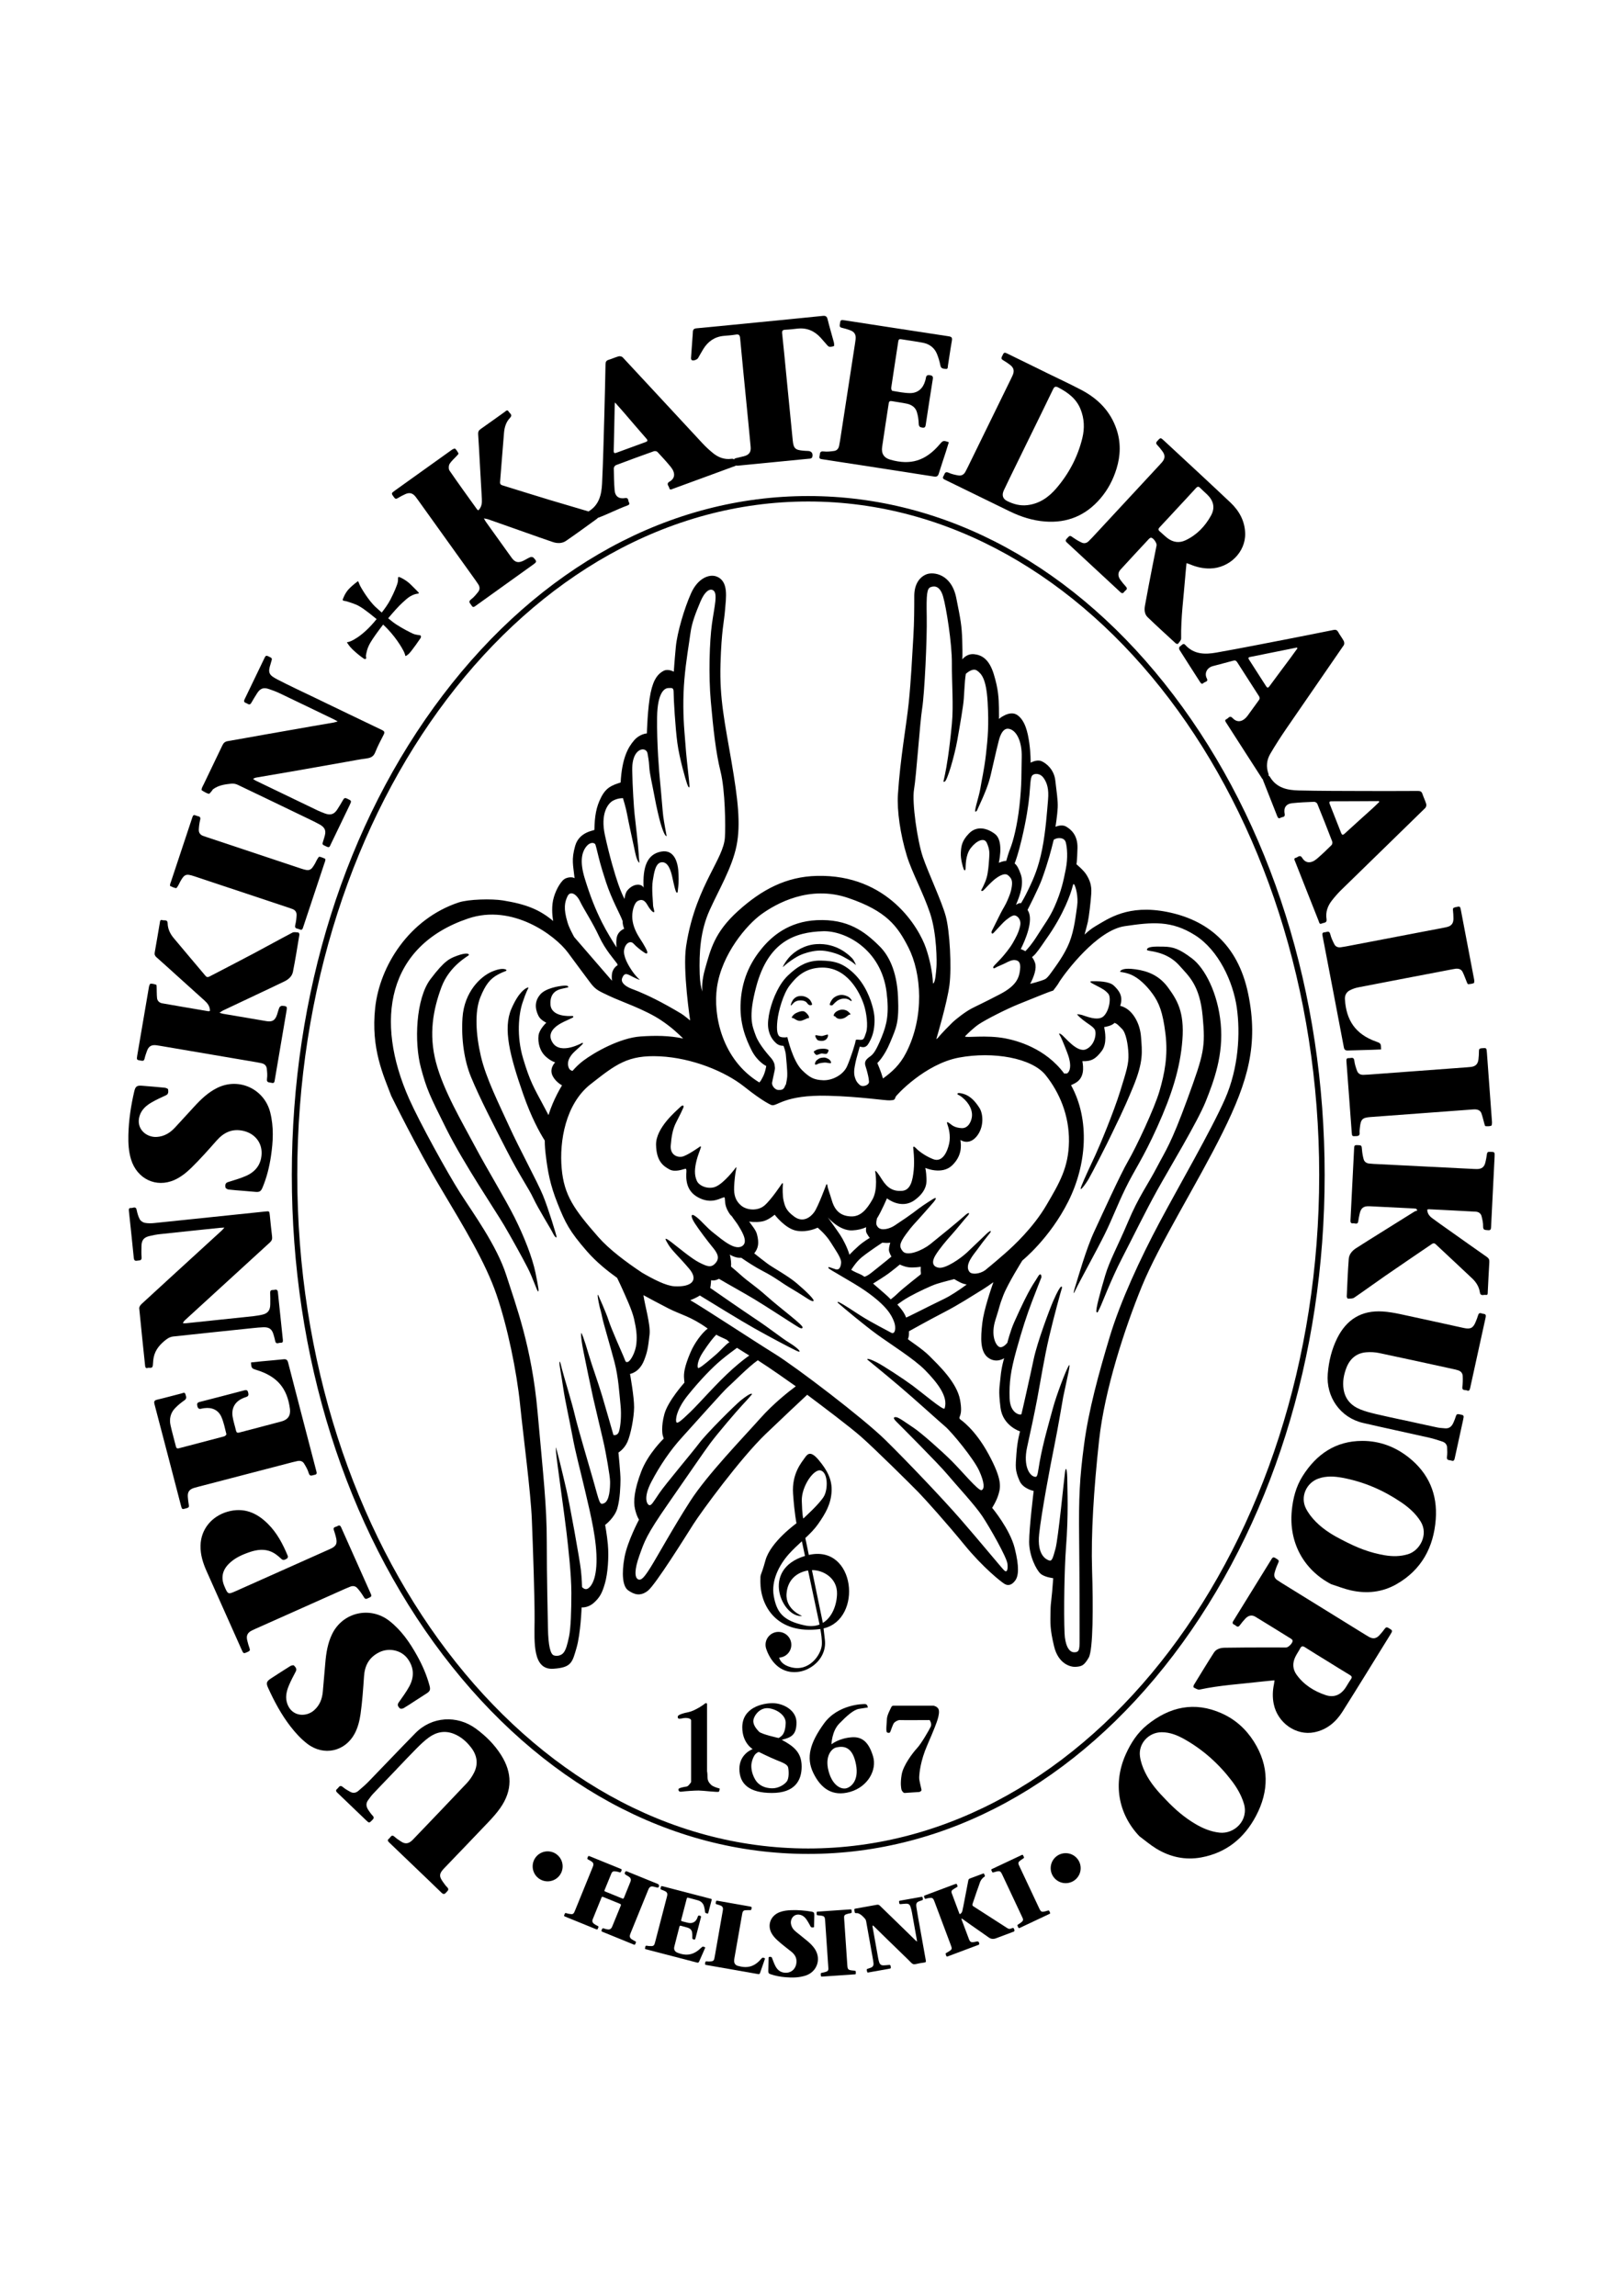 <?xml version="1.0" encoding="UTF-8"?>
<!DOCTYPE svg PUBLIC '-//W3C//DTD SVG 1.0//EN'
          'http://www.w3.org/TR/2001/REC-SVG-20010904/DTD/svg10.dtd'>
<svg height="841.89" viewBox="0 0 595.28 841.89" width="595.28" xmlns="http://www.w3.org/2000/svg" xmlns:xlink="http://www.w3.org/1999/xlink"
><g
  ><path d="M294.633,370.823c-0.875-0.083-1.457,0.147-2.541,0.625s-1.75,1.542-1.709,1.708s0.5,0.125,0.918,0.384 c0.416,0.259,1.082,0.783,2.041,0.825s2.7-0.976,2.908-0.995c0.172-0.016,0.375,0.078,0.467-0.088c0.057-0.104,0-0.583-0.25-0.958 S295.391,370.895,294.633,370.823z"
    /><path d="M310.883,370.806c-0.417-0.308-1.25-0.608-2.083-0.567s-2.722,0.677-3.003,2.005c-0.111,0.524,0.37,0.328,0.578,0.537 c0.156,0.157,0.229,0.385,0.717,0.625c0.908,0.448,1.848,0.192,2.518-0.068c0.703-0.273,1.482-1.057,1.732-1.182 s0.555-0.042,0.596-0.208S311.3,371.114,310.883,370.806z"
    /><path d="M311.292,365.614c-0.458-0.292-1.75-0.875-3-0.75s-2.45,0.833-2.992,1.542s-0.967,1.5-0.967,2 c0,0.243,0.75,0.417,1.042,0.167s1.292-1.458,2.292-1.917s1.542-0.458,2.208-0.458s1.306,0.258,1.75,0.542 c0.458,0.292,0.468,0.417,0.717,0.292S311.75,365.906,311.292,365.614z"
    /><path d="M293.934,365.239c-1.393-0.034-2.135,0.458-2.717,1c-0.584,0.542-1.25,2.042-1.166,2.417 c0.061,0.273,0.533-0.375,0.824-0.667c0.293-0.292,1.057-1.173,2.833-1.125c1.542,0.042,2.083,0.625,2.375,1.042 c0.736,1.051,1.534,0.7,1.717,0.542c0.241-0.208-0.418-1.375-0.709-1.75S295.625,365.281,293.934,365.239z"
    /><path d="M299.938,381.447c0.479,0.208,1.104,0.292,1.738,0.25c0.578-0.039,1.125-0.333,1.375-0.583s0.825-1.021,0.605-1.682 c-0.062-0.188-1.198,0.266-1.906,0.433s-2.083-0.25-2.417-0.25s-0.326,0.158-0.302,0.364 C299.062,380.244,299.6,381.3,299.938,381.447z"
    /><path d="M299.509,386.864c0.417,0.042,1.438-0.584,2.022-0.542s1.347,0.318,1.761,0.042c0.25-0.167,0.41-0.586,0.55-0.917 c0.158-0.375,0.033-0.5-0.467-0.667c-0.318-0.106-0.833-0.292-2.322-0.167c-1.268,0.106-1.836,0.5-2.169,0.708 s-0.259,0.125-0.353,0.25C298.329,385.842,299.092,386.823,299.509,386.864z"
    /><path d="M304.083,388.489c-0.375-0.208-1.041-0.708-1.916-0.667c-0.75,0.036-1.417,0.125-1.834,0.417s-0.958,0.542-1.241,1.208 c-0.198,0.466-0.333,0.875,0,0.958s0.917-0.292,1.25-0.417s1.908-0.375,2.491-0.333s1.676,0.375,1.926,0.167 S304.458,388.697,304.083,388.489z"
    /><path d="M299.333,346.229c-4.006,0.289-7.837,2.363-10.161,5.159c-0.736,0.886-1.798,2.394-2.048,3.269 c0,0,1.523-1.412,2.875-2.324c1.576-1.063,3.033-2.126,5.908-2.954c2.717-0.782,4.975-1.08,7.836-0.473 c3.958,0.84,5.574,1.957,7.286,2.915c1.52,0.85,2.914,2.087,2.914,2.087s-0.581-1.685-1.496-2.599S306.973,345.678,299.333,346.229 z"
    /><path d="M412.878,435.626c3.274-6.725,6.282-10.618,11.591-22.386s8.407-21.502,9.203-31.854s-1.946-14.688-5.221-19.201 s-7.521-6.105-11.945-6.725s-5.339,0.275-5.658,0.708c-0.328,0.443,1.586,0.177,4.151,1.327s5.31,3.628,7.698,6.902 s3.806,6.725,4.779,14.777s-0.354,14.6-2.213,20.971s-8.583,20.617-11.469,25.572s-9.59,19.732-12.51,26.015 s-6.018,17.254-6.726,19.467s-1.327,4.513,0,1.67s7.7-14.324,10.62-20.252S409.604,442.351,412.878,435.626z"
    /><path d="M437.207,351.477c-4.69-3.54-6.813-4.248-10.441-4.336s-5.838,0.001-6.104,1.062c-0.116,0.462,1.24,0.442,3.098,0.885 s5.662,1.416,8.937,5.132s7.345,6.99,8.406,18.405s0.529,13.66-5.576,30.367s-7.964,18.831-11.237,25.113 s-6.651,10.705-10.493,19.819s-6.761,14.158-8.442,19.821s-3.628,12.74-3.186,13.36s0.618-0.354,1.238-1.504 s4.071-10.353,8.053-18.051s8.583-17.167,13.007-25.13s14.776-25.041,17.785-32.562s6.55-17.077,5.487-28.403 S441.897,355.017,437.207,351.477z"
    /><path d="M188.757,446.503c-3.482-6.965-10.199-17.911-14.677-26.369s-11.442-20.149-14.179-30.571s-0.995-19.429,1.99-27.507 s10.108-11.567,10.101-11.844c-0.031-1.09-3.129-0.211-4.411,0.289c-2.473,0.964-4.324,1.446-9.699,8.571s-6.014,23.149-3.5,32.5 c2.117,7.875,3.125,10,9.375,22.5s18.202,30.251,21.148,35.272s6.562,11.585,8.571,15.469s3.549,8.839,3.884,8.772 s0.201-1.139-0.938-6.764S192.239,453.468,188.757,446.503z"
    /><path d="M186.767,413.072c-3.759-8.25-8.509-17.656-10.384-25.703s-2.336-16.37-0.216-21.63c1.909-4.735,3.617-6.806,6.417-8.333 c1.229-0.669,2.344-1.115,2.948-1.336c0.297-0.109,0.345-0.377-0.044-0.548c-0.67-0.295-2.13-0.465-5.104,0.801 c-4.066,1.73-10.125,7.36-10.75,16.93c-0.514,7.866,0.674,15.755,3.125,21.695c3.25,7.875,8.25,17.5,13.125,27s8,13.75,9.75,17.5 s6.291,11,7.083,12.625s1.417,2,1.417,1.5s-3-10.375-5-15.25S190.525,421.322,186.767,413.072z"
    /><path d="M457.8,364.406c-3.834-18.5-15.426-27.165-29.759-29.999s-21.574,2.499-26.407,5.332c-1.314,0.771-2.625,1.84-3.843,2.984 c0.453-1.678,1.009-3.776,1.218-4.714c0.375-1.688,1.062-7.312,1.25-10.438s-0.688-5-1.75-6.75s-3.688-3.875-3.688-3.875 s0.25-1.125,0.375-5.938s-2.438-6.875-4.138-7.875s-3.925,0.062-3.925,0.062s0.688-4.375,0.812-7.062s-0.438-5.812-0.875-9.875 s-3.312-6.375-5.062-7.125s-4,0.562-4,0.562s0.062-3.375-0.5-7.312s-1.529-8.146-4.342-10.146s-6.783,1.396-6.783,1.396 s0.062-0.75,0-4.125s-0.196-6.771-1.884-12.271s-4.354-7.021-7.166-7.333s-4.388,1.917-4.388,1.917s0.152-1.139-0.015-6.806 s-0.599-7.778-2.189-15.731c-1.784-8.92-8.447-9.677-10.947-8.677s-4.46,3.568-4.46,7.947c0,4.413-0.007,9.402-0.335,14.892 c-0.5,8.375-0.867,16.125-1.701,24.292s-3.097,20.167-3.965,33.667c-0.366,5.694,0.833,14.5,3.299,22.5c1.858,6.03,6,13.5,8.5,21 s2.5,18,2.333,19.792s-0.359,5.604-1.222,5.938c-0.014,0.005-0.028-0.004-0.042-0.001c-0.229-4.277-1.15-8.75-2.577-12.936 c-2.5-7.333-13.875-27.125-40-26.5c-11.29,0.27-20.261,5.042-28.928,12.875s-10.072,14.125-12.072,21.125 c-1.206,4.222-1.191,7.136-0.996,8.438c-0.477-1.305-0.898-3.316-0.996-6.438c-0.25-8,0.25-15.875,3.625-23.375 s8.25-15.625,9.875-23.625s0.5-17.25-1.875-31.125s-4.375-22.75-4-35.5s1.344-15.5,1.672-19.875s1.487-10.617-3.197-12.312 c-2.578-0.933-6.787,0.593-9.287,6.218s-5.063,14.344-5.563,19.594s-0.75,9.125-0.75,9.125s-2.125-1.25-3.875-0.25 s-3.5,2.625-4.625,8s-1.375,14.875-1.375,14.875s-2.625,0.125-4.75,2.625s-4.375,6.375-4.875,15.375 c-3.125,1-5.25,1.75-7.125,5.375s-2.396,7.036-2.5,12c0.125,0.25-5.54,0.58-7.04,5.83c-1.486,5.202-0.714,7.102-0.224,11.952 c-0.205-0.461-2.861-0.821-4.379,0.808c-1.632,1.75-3.34,5.229-3.715,8.479s0.233,6.306,0.233,6.306l0.055,0.081 c-4.99-4.206-9.92-6.198-18.49-7.581c-4.064-0.656-12.605-0.467-16.25,0.75c-18.134,6.054-28.908,23.239-30.584,38.563 c-1.653,15.117,3.085,24.916,5.885,32.367c0,0,9.402,19.139,18.107,33.751c8.706,14.612,16.428,27.271,20.49,39.096 s7.419,28.188,8.646,40.199c1.228,12.012,3.921,32.229,4.331,42.398s1.07,29,1,37s-0.75,18.125,6.875,17.625 c6.652-0.437,6.953-2.306,8.5-7.625c1.547-5.32,1.875-14.875,1.875-14.875s2.328,0.272,4.511-1.708 c2.184-1.981,3.051-3.592,4.083-7.25c0.942-3.34,1.48-9.213,1.03-14.167c-0.304-3.335-0.993-7.121-0.993-7.121 s3.432-2.554,4.463-6.045c1.03-3.491,1.147-8.416,1.167-10.583c0.019-2.167-0.75-9.917-0.75-9.917s2.097-1.228,3.288-3.885 c1.19-2.656,2.418-8.866,2.451-12.699c0.034-3.833-1.5-12.25-1.5-12.25s3.383-0.414,5.178-5c1.125-2.875,1.456-4.505,2-9.5 c0.388-3.561-1.775-10.807-2.25-14.375c1.957,1.062,5.333,2.907,9.181,4.869c4.608,2.35,8.142,2.881,14.392,7.381 c-2.126,1.608-4.816,5.244-6.275,8.643c-2.398,5.587-2.531,7.986-2.398,9.585s0.133,1.599,0.133,1.599s-5.996,6.663-7.329,11.461 s-0.667,7.729-0.667,7.729l0.4,1.333c0,0-5.73,5.463-8.263,12.127s-2.932,10.928-2.266,13.727s1.466,3.865,1.466,3.865 s-4.266,7.995-5.331,13.859s-0.741,10.635,1.391,12.101s4.339,2.292,7.138,0.16s13.993-20.122,16.792-24.521 s17.193-24.122,26.521-33.051c6.93-6.634,12.677-12.011,15.178-14.34c5.789,4.354,15.57,11.688,19.8,15.412 c4.943,4.353,18.149,17.411,20.879,20.215s10.405,11.363,17.045,19.479s13.428,13.575,14.756,14.313s2.656,0.295,3.837-1.328 s1.549-4.869-0.222-11.878s-8.264-14.756-8.264-14.756s1.623-2.435,2.36-5.018s1.402-5.311-3.688-14.681 s-10.347-12.672-10.44-12.786c-0.896-1.09,1.182-0.719,0-7.125c-1.188-6.438-7.938-12.75-11.252-16.093 c-2.796-2.819-8.005-5.989-7.873-6.22c0.5-0.875,0.375-2.812,0.375-2.812s6.908-3.88,12.737-6.897 c5.828-3.018,9.812-5.688,14.312-8.433c1.195-0.729,2.562-1.675,3.926-2.669c-0.872,2.468-3.496,10.165-4.051,14.875 c-0.667,5.667-0.833,10.667,2.167,12.833s5.834,0.167,5.834,0.167s-1,3.167-1.334,7s-0.833,4.5,0,11.167s7.167,8.666,7.167,8.666 s-1,3.334-1.333,8.167s-0.564,6.033,1.135,9.953c1.287,2.969,5.198,3.714,5.198,3.714s-1.667,13.5-1.667,18.666 s2.667,10.334,4.167,11.667s4.667,1.667,4.667,1.667c-0.589,8.518-0.922,8.439-0.984,11.685c-0.099,5.146-0.214,6.926,1.286,13.259 s5.864,7.723,8.031,7.557s3-0.5,4.667-3.334s1.666-19.166,1.248-32.166s0.585-29.334,2.585-47.668s9.333-40.833,15.667-56.333 s20.333-37.666,29.666-56.5S461.634,382.906,457.8,364.406z M393.07,326.239c0.407-1.334,0.548-2.308,0.833-2 c0.641,0.691,1.667,4.667,1.167,8s-1,8.666-2.833,13.333s-5.333,9.167-6.5,10.833s-1.792,2.26-2.292,2.593s-2.374,0.907-3.541,1.24 c-0.596,0.17-1.405,0.383-2.059,0.551c1.396-2.652,2.46-5.665,1.788-7.693c-0.272-0.822-0.666-1.518-1.114-2.114 c0.117-0.098,0.244-0.202,0.384-0.314c1.167-0.93,2.834-3.431,4.667-6.097C390.467,334.989,392.809,327.098,393.07,326.239z M386.415,308.197c0.102-0.411,0.283-0.393,0.822-0.625c0.943-0.406,3.166-0.5,3.666,1.333s0.833,5.667,0,9.833 s-1.603,8.083-4.166,13.833c-1.792,4.019-3.667,6.333-6.167,10.333c-2.215,3.544-3.724,5.124-4.504,5.902 c-0.875-0.517-1.579-0.735-1.683-0.735c1.75-3.5,4.707-10.5,2.729-14c-0.08-0.141-0.155-0.267-0.232-0.396l0.001-0.002 c0,0,4.076-7.912,5.336-11.439C384.54,315.729,385.508,311.882,386.415,308.197z M377.57,291.572c0.333-3.667,0.333-6.333,1-7.167 s2.834-1,4.167,0.833s1.999,4.167,1.666,8s-0.832,11.5-2.166,18.167s-3,10.5-5,14.667c-1.428,2.974-2.343,4.499-2.751,5.132 c-0.606-0.125-1.179,0.169-1.853,0.618c1.5-3.5,3-7.75,1.75-11.25c-0.757-2.118-1.359-3.26-2.232-3.932 c0.429-1.095,1.38-3.798,2.591-8.901C376.403,300.739,377.237,295.239,377.57,291.572z M348.237,361.239 c0.833-6.5,0.138-19.792-1.362-25.292s-6.375-15.792-8.375-21.625s-4.084-20.042-3.25-24.875s2.153-24.542,2.986-29.708 s1.832-25.333,1.666-33.667s0.101-10.261,1.434-10.761s3.399-0.572,4.567,3.428c1.167,4,3.286,17.333,3.227,24.5 s0.639,15.449,0.001,22.167c-1.95,20.54-3.832,21.722-2.775,21.234c0.895,0.487,3.792-9.681,4.765-15.217 c0.849-4.828,2.219-12.502,2.386-15.335s0.402-6.634,0.569-7.801s0.167-1.167,0.167-1.167s2.425-2.381,4.092-1.214 s3.403,3,3.903,11.5s0.063,13.333-0.604,19.167s-1.584,9.5-2.084,12.667s-3.069,10.165-1.216,8c3.409-7.34,4.3-10,5.026-13 s1.947-8.665,2.939-12.5c0.137-0.528,1.084-4.833,3.584-4.5c2.852,0.38,5.021,4.5,4.854,10.5s0.097,9.5-0.834,17.833 c-0.824,7.38-2.333,13-3.333,15.5c-0.632,1.579-1.188,3.465-1.512,4.642c-1.406,0.017-2.439,0.641-2.722,0.669 c0.41-1.878,1.57-8.297-1.4-10.551s-6.691-3.074-9.492-0.239s-2.902,4.917-3.039,7.137s0.752,5.191,1.024,5.908 s0.648,0.683,0.717-0.068s-0.137-4.917,1.878-7.546s4.917-4.132,5.907-1.947s1.025,3.654,0.889,5.361s-0.171,3.244-0.581,5.771 s-1.399,4.268-1.707,4.985s-0.752,1.195-0.615,1.434s0.58,0.137,1.059-0.41s2.903-3.04,3.825-3.756s3.517-2.664,4.917-1.502 s1.674,2.151,1.366,4.234s-0.854,3.21-1.537,4.883s-1.708,3.185-2.527,4.802s-2.971,5.919-3.244,6.5s-0.034,1.399,0.648,0.717 s3.074-3.346,3.757-3.995s2.868-2.493,3.893-2.424s2.596,1.468,2.083,3.858s-1.537,4.234-2.664,6.215s-3.039,4.234-3.893,5.225 s-2.868,2.97-3.142,3.346s-0.238,1.093,0.513,0.615s2.937-1.297,3.824-1.775s2.459-1.263,3.518-1.093s2.186,0.545,1.81,3.584 s-1.366,5.805-7.376,8.946s-8.229,4.098-10.448,5.259s-5.667,3.824-7.067,5.19c-1.197,1.168-3.857,3.851-5.332,5.652 c-0.316,0.236-0.495,0.37-0.495,0.37S347.404,367.739,348.237,361.239z M262.966,362.072c1.783-12.317,10.999-23,16.333-26.833 s17.535-10.833,31.898-5.917c13.971,4.782,17.97,10.25,21.97,18.083c4.815,9.431,6,25.369-0.834,38.667 c-2.331,4.536-5.166,7-8.469,9.417c-0.796-2.765-2.083-5.667-2.083-5.667s2.503-2.218,4.719-7.583s3.304-7.144,2.875-16.667 c-0.438-9.729-3.541-15.333-6.708-18.5c-5.544-5.543-11.72-10.167-23.087-9.633c-10.373,0.486-16.551,6.017-20.049,10.217 c-3.5,4.2-7.278,10.391-7.865,19.583c-0.5,7.833,1.793,13.525,3.968,17.859s5.407,5.82,5.407,5.82s-0.354,2.405-1.292,4.092 c-0.484,0.871-0.625,1.312-1.25,1.938C264.75,388.572,261.5,372.197,262.966,362.072z M318.144,393.377 c0.09,0.401,0.473,1.687,0.573,3.137c0.169,0.911-0.878,1.6-1.853,1.724c-1.231,0.157-1.621-0.456-2.311-1.161 c-0.146-0.279-0.407-0.53-0.559-0.867c-0.646-1.441-0.932-2.653-0.507-5.06c0.405-2.294,0.771-3.467,1.113-4.688 c0.405-1.451,0.742-2.665,0.742-2.665s0.679,0.17,1.046,0.203c1.146,0.101,1.782-0.61,2.327-1.585 c0.648-1.16,1.585-3.024,1.89-5.667c0.304-2.631,0.213-4.499-0.487-7.237s-2.599-8.521-7.172-12.771 c-3.809-3.54-6.811-4.399-11.882-4.484c-4.774-0.08-7.955,1.851-10.851,4.363c-1.749,1.517-3.371,3.133-5.184,6.705 c-2.311,4.55-3.717,10.284-3.25,13.667s2.243,4.92,2.781,5.458c1.188,1.188,2.812,1.062,2.812,1.062s0.812,2.062,0.875,3.438 c0.046,1.013,0.607,5.481,0.491,7.698c-0.04,0.764-0.229,1.86-0.46,2.97c-0.666,0.844-0.394,2.263-2.88,2.085 c-1.126-0.081-2.357-1.507-2.225-2.666c0.019-0.224,0.841-3.952,0.948-4.462c0.25-1.188,0-1.354,0-1.938s-0.566-1.746-1.125-2.426 s-4.524-4.915-5.808-8.455s-2.836-6.7,0.197-18.015c4.423-16.501,14.214-19.935,24.475-20.25c8.136-0.25,21.303,6.583,23.303,22.25 c1.01,7.91,0.148,11.839-1.834,16.667s-3,6.167-4.146,6.963c-1.584,1.101-1.905,1.808-1.905,2.62S317.772,391.725,318.144,393.377z M310.688,391.01c-1.375,3.125-5.377,5.25-8.75,5.125s-4.938-0.938-7.75-3.688c-3.471-3.394-5.406-12.125-5.406-12.125 s-1.25,0.295-2.5-0.083s-1.523-2.542-1.148-6.016s2.148-9.817,4.48-12.817s5.51-6.522,11.917-6.583 c9.104-0.087,13.723,8.872,15.282,13.5c1.033,3.066,1.625,7.938,0.875,10.25c-0.224,0.689-0.61,1.902-0.927,2.324 c-0.75,1-2.857-0.202-2.935,0.708C313.746,382.546,312.062,387.885,310.688,391.01z M224.858,293.596 c1.875-1,3.634-0.888,3.634-0.888s1.141,3.739,1.516,5.894s2.25,10.72,3,14.22s1.541,3.547,1.541,3.547s-0.166-0.797-0.291-3.297 s-1.25-12.25-1.5-14.47s-0.75-9.78-0.875-16.03s2.5-7.625,3.625-7.75s1.875,0.625,2,1.5s0.5,2.375,0.625,4.875 s1.157,6.658,1.907,10.783s1.749,8.231,2.218,9.842c1.578,5.421,2.25,4.75,2.25,4.75s-1-5.25-1.25-7.25s-0.75-8.75-1.125-12.375 s-1.25-14.25-1.125-23.875s3-10.75,4.125-10.75s1.934-0.316,1.934,1.38c0,2.637,0.623,13.11,1.373,18.735s3.069,13.635,3.569,15.01 s0.875,1.75,0.875,0.75s-1-9.375-1.25-12.375s-0.205-2.447-0.617-7.765s-0.59-11.95,0-18.894s1.726-13.139,2.227-17.017 s2.064-7.695,3.628-11.449s3.318-4.907,4.571-4.306c2.019,0.969,0.553,6.056-0.323,12.437s-1.28,18.704-0.404,28.427 c0.888,9.853,1.803,18.601,3.553,25.601s1.866,20.216,1.616,24.216s-2.75,8.25-5.5,13.75s-6.936,14.125-8.75,26.293 c-1.294,8.678,1.5,27.107,1.5,27.107s-2.267-1.894-3.258-2.494c-3.094-1.875-6.875-3.967-9.5-5.281 c-5.382-2.694-8.142-3.609-8.64-3.806c-2.709-1.065-4.103-2.5-3.538-3.944c0.928-2.375,1.996-1.424,4.095-0.375 s2.36,0.973,2.36,0.973s-1.284-1.049-2.74-3.147s-3.459-5.533-2.982-7.917s2.289-3.433,3.434-2.193s2.652,2.384,3.615,3.052 s1.25,0.764,1.44,0.287s-1.204-2.913-2.606-5.054c-1.469-2.242-2.598-4.592-2.875-7.25c-0.265-2.542,0.568-5.925,2-6.688 s2.5-0.312,3.497,1.441c1.108,1.948,2.178,2.931,2.464,2.658s-0.382-1.608-0.382-2.753s-0.571-5.819-0.095-8.775 s0.986-6.567,3.275-6.758s3.306,2.848,3.878,5.423s1.144,5.437,1.621,5.723s0.381-0.954,0.572-2.194s0.19-4.102,0-6.104 s-1.111-7.712-6.262-6.758s-6.826,5.593-6.444,13.223c-0.705-1.495-3.688-1.688-5.938,1c-0.54,0.645-0.929,1.733-1.058,3.153 c-0.319-0.597-1.285-2.496-2.31-5.466c-1.25-3.625-3.125-9.875-4.875-17.875S222.983,294.596,224.858,293.596z M215.133,310.322 c1.407-1.705,3.015-1.325,3.265-0.575s0.323,1.211,0.86,3.325c0.466,1.833,0.875,3.875,3,10.375s5.242,11.875,6.055,14.188 c0.085,0.243,0.057-0.073,0.062-0.062c-0.107,1.251,0.312,2.312,0.562,3c-0.5,0.188-2.202,1.078-2.679,2.985 c-0.295,1.181-0.225,2.798-0.128,3.86c-1.318-2.045-3.666-5.811-5.373-9.237c-2.5-5.017-4.25-9.483-6.25-15.945 S213.424,312.392,215.133,310.322z M208.133,328.697c1-2.125,3.25-1,4.625,1.875s4.5,7.5,7,12.875 c2.327,5.003,5.519,8.38,6.654,10.033l0.142,0.442c0,0-1.344,0.699-1.917,2.416c-0.335,1.003-0.278,2.36-0.173,3.317 l-13.869-16.039c-0.798-1.55-1.812-3.265-2.463-5.437C206.607,333.087,207.133,330.822,208.133,328.697z M233.416,492.737 c-0.318,3.181-2.147,6.359-3.102,6.677s-0.9-0.318-1.536-1.803s-4.691-10.599-5.54-13.355s-3.816-9.305-3.816-9.305 s-0.728-1.383,0.53,4.38c0.058,0.264,0.636,2.169,0.954,3.865s2.969,10.602,4.452,16.22s1.803,11.662,2.227,15.69 s0,7.951-0.53,9.753s-2.055,1.38-2.055,1.38s-3.036-10.648-4.167-14.416c-1.5-5-3.777-11.262-4.698-14.422 c-2.136-7.328-2.863-8.587-2.863-8.587s-0.606,0.009,0.747,6.859c0.808,4.09,2.692,13.147,3.54,16.964s3.56,14.979,4.09,17.522 s2.12,11.025,2.12,13.252s-0.167,6.994-2.227,7.846c-1.667,0.689-1.542,0.064-4.028-8.693c-1.42-5.001-5.619-19.083-6.679-23.642 s-4.135-14.524-4.771-17.069s-0.636-2.756-0.848-2.332s0.742,5.089,1.378,9.541s2.227,11.449,3.393,17.704 s2.544,11.132,4.664,20.143s4.347,18.235,4.135,26.08s-2.863,9.647-3.711,9.754s-1.59-0.742-1.59-0.742s-0.09-3.41-0.425-6.255 c-0.51-4.338-4.028-23.748-5.257-29.154s-3.966-16.857-3.966-15.69c0,0.256,0.041,0.864,0.111,1.724 c0.25,3.054,3.175,23.508,3.854,29.444s1.759,15.373,1.759,22.052s-0.212,12.934-0.849,16.009s-1.166,4.877-2.014,5.937 s-2.438,1.378-3.604,0.954s-2.015-3.393-2.121-10.071s-0.424-17.81-0.424-31.38s-1.271-24.171-3.392-47.919 s-7.951-39.013-11.449-49.981s-12.297-22.957-16.962-30.271s-14.853-25.829-18.658-34.375c-12.826-28.8-8.142-56.138,21.608-66.2 c16.268-5.502,31.875,6.125,36.595,12.474c2.596,3.492,6.267,8.5,8.28,11.151s3.12,2.967,7.125,4.875s12.938,4.873,18.875,8.875 c3.967,2.674,6.146,4.834,8,6.625c-5.17-1.095-10.228-1.121-15.625-0.75c-7.525,0.517-16.844,5.75-21.049,8.922 c-1.342,1.012-2.648,2.267-3.914,3.71c-0.598-0.147-1.105-0.464-1.352-1.078c-0.875-2.18,0.25-3.982,1.5-5.394 c0.63-0.712,2.709-2.445,3.52-3.332c0.314-0.343-0.02-0.519-0.02-0.519s-7.959,4.561-10.917,0s3.007-7.211,5.094-8.161 c2.157-0.981,2.326-1.109,2.326-1.109s0.635-0.635-0.628-0.552c-0.676,0.044-7.344,0.385-7.609-4.24 c-0.263-4.585,2.841-5.44,4.234-5.75c2.25-0.5,2.25-0.5,2.25-0.5s0.5-0.75-1.5-0.625s-6.755,0.954-8.696,3.193 c-2.754,3.178-1.401,6.411-0.665,7.921s2.861,2.47,2.861,2.47s-2.62,2.417-2.861,4.722c-0.267,2.555,0.369,5.722,2.826,7.851 c1.907,1.652,3.285,1.958,3.285,1.958s-2.334,2.259-0.917,5.009c0.922,1.789,2.456,2.887,3.419,3.438 c-1.229,2.027-2.391,4.274-3.45,6.773c-0.611,1.44-1.104,2.811-1.501,4.13c-0.565-1.074-1.314-2.487-2.301-4.335 c-3-5.619-4.5-8.006-7-16.369s-1.625-16.262-0.25-20.458s2.18-5.445,2.18-5.445s0.004-0.25-0.25-0.168 c-0.913,0.293-3.305,1.636-5.979,7.767c-3.162,7.25-0.576,17.292,4.299,31.292c2.95,8.472,5.984,13.997,7.926,17.053 c0.005,1.783,0.145,3.545,0.367,5.348c0.738,5.977,1.55,10.771,4.354,17.78s4.279,10.034,10.698,17.412 c3.534,4.062,7.688,7.357,11.12,9.811c0.723,1.489,1.45,3.021,1.874,3.994c1.061,2.438,3.604,7.739,4.347,11.091 S233.734,489.557,233.416,492.737z M257.829,495.84c2.243-3.393,3.735-5.259,4.868-6.393c1.201,0.706,3.057,1.422,3.875,1.875 c0.419,0.231,0.324,0.471,1,0.875c-1.369,0.723-2.933,2.781-5.315,4.831c-4.028,3.465-6.027,5.064-6.294,4.531 S255.85,498.833,257.829,495.84z M252.365,511.555c4.531-5.598,8.795-9.996,12.127-12.794c1.939-1.628,4.234-3.343,5.818-4.496 c1.327,0.82,2.861,1.783,4.505,2.827c-1.306,0.898-3.272,2.396-6.059,4.868c-5.858,5.197-11.993,12.394-15.592,15.858 s-4.664,4.265-5.064,3.731S247.834,517.152,252.365,511.555z M278.886,520.084c-6.397,7.196-19.457,20.656-25.721,30.385 s-12.261,20.656-14.526,24.255s-3.466,5.063-4.665,4.397s-1.333-3.465,0.533-8.662s2.399-7.329,10.662-19.19 s12.659-18.391,15.325-21.989s9.729-11.86,11.861-14.126s3.465-3.865,3.465-3.865s0.193-1.195-4.132,2.266 c-1.918,1.535-12.353,11.861-15.172,15.593s-12.414,15.059-14.68,18.391s-2.932,4.664-3.731,4.397s-2.265-2.666,0.8-8.529 s6.93-11.593,11.194-16.258s15.46-17.326,17.059-18.658c1.353-1.127,7.344-7.291,10.789-9.667 c5.062,3.26,10.749,7.287,13.934,9.543C289.378,510.223,283.708,514.66,278.886,520.084z M339.375,502.51 c4,4.125,8.625,9.562,7.062,14c-0.316,0.897-8.312-5.875-11.688-8.375s-10.882-7.412-13.188-8.562c-4.008-2-3.43-1-3.43-1 s6,4.875,11.75,9.75s14.25,12.625,16.751,14.75c2.5,2.125,10.5,11.875,12.5,16.25s2,6.75,0.875,7.125s-7.25-7-10.875-10.625 s-11.251-10.375-13.876-12.125s-5.5-3.875-6.5-4s-1.375,0.25,0,1.625s15.5,15.5,18.626,19.25 c3.125,3.75,10.125,11.25,12.875,15.375s9,15.125,9.25,17.5s-0.25,3.375-1.25,2.375s-9.125-10.875-15.875-18.625 s-19.501-21.125-27.626-29.125s-32.75-26.75-40.625-31.625c-7.691-4.761-26.18-16.928-30.95-19.655 c1.104-0.429,2.442-1.021,3.515-1.72c3.581,2.21,15.413,9.474,19.979,12.03c6.198,3.47,12.573,6.845,15.456,8.233 c2.286,1.102,1.019-0.675-2.526-2.87s-6.239-4.638-13.506-9.454c-3.306-2.191-12.431-8.51-15.604-10.711 c0.239-0.922,0.326-2.854,0.326-2.854s1.178,0.452,2.875-0.5c2.883,1.732,9.506,5.378,13,7.5c4.727,2.87,9.768,6.211,12.74,8.084 c3.438,2.166,4.618,3.136,4.938,2.291s-7.908-6.85-12.838-11.239s-6.93-5.401-9.729-7.935c-1.257-1.138-2.594-2.273-3.688-3.181 c0.13-0.982-0.028-2.894-0.423-4.396c0.502,0.335,2.297,1.325,4.2,1.178c1.979,1.375,5.003,3.372,7.917,4.879 c4.896,2.532,6.077,3.854,10.974,6.738s6.819,4.573,7.546,4.235s-3-3.882-6.201-6.584s-8.535-5.571-10.596-7.091 c-1.229-0.906-3.369-2.59-4.899-3.805c1.469-1.881,1.88-3.682,0.987-7.051c-0.417-1.574-1.951-3.307-2.858-4.604 c1.607,0.248,4.018,0.263,5.616-0.271c1.875-0.625,3.75-2.25,3.75-2.25s3.875,5.125,8,5.875s7.754-1.125,7.754-1.125 s2.922,2.375,4.709,5.25s3.842,5.688,3.904,7.312c0.029,0.749-0.222,3.301-2.062,2.688c-2.438-0.812-2.617-1-2.625-0.5 s8.842,5.101,13.688,8.5c7.75,5.438,9.438,8.75,10.375,11.125c0.93,2.354,0.438,5-1.062,4.125 c-1.188-0.693-7.076-3.633-11.375-6.375c-2.106-1.344-5.688-3.812-7.875-4.875c-0.274-0.134-0.5,0.188-0.18,0.375 c2.125,1.875,9.625,8.125,14.25,11.5S335.375,498.385,339.375,502.51z M317.852,452.193c0.751,1.336,1.169,1.754,1.169,1.754 s-2.088,1.168-4.092,2.922c-1.194,1.045-2.503,2.353-3.368,3.242c-0.738-2.518-2.286-5.577-3.428-7.289 c-1.25-1.875-4.5-6.375-4.5-6.375s4.25,5,9,4.75c1.996-0.105,3.666-0.532,5.062-1.163 C317.572,450.848,317.559,451.673,317.852,452.193z M326.953,460.794c0,0-2.672,2.254-4.927,4.008 c-1.84,1.431-3.548,3.032-4.964,3.396c-0.613-0.454-1.284-0.826-1.875-1.062c-1.827-0.73-2.874-1.397-2.928-1.432 c0.003-0.016,0.006-0.05,0.007-0.146c0.868-1.368,2.239-3.256,3.915-4.597c2.922-2.338,7.432-5.261,7.432-5.261 s0.166,0.001,1.085,0.084s1.837-0.084,1.837-0.084s-0.501,1.587-0.501,2.589S326.953,460.794,326.953,460.794z M337.725,466.389 c0.083,0.417,0,0.918,0,0.918s-6.598,5.165-8.351,6.883c-1.085,1.063-2.073,1.851-2.669,2.298 c-0.714-0.738-1.517-1.507-2.447-2.298c-1.702-1.446-2.997-2.581-4.035-3.493c1.4-0.867,4.142-2.585,5.478-3.557 c1.837-1.336,4.342-3.424,4.342-3.424s1.421,0.751,3.174,1.002s4.509-0.167,4.509-0.167S337.642,465.972,337.725,466.389z M346.259,476.322c-7.251,3.5-13.884,7-13.946,6.812c-0.039-0.118-0.5-1.875-3.188-4.75c1.044-0.771,2.437-1.791,4.425-2.896 c3.006-1.67,7.932-4.008,10.02-4.676c2.089-0.668,6.431-1.753,6.431-1.753s0.751,0.5,2.254,1.252 c0.762,0.381,1.629,0.611,2.301,0.746C351.589,473.228,348.654,475.166,346.259,476.322z M361.28,465.842 c-1.968,1.355-4.834,1.644-5.697,0.564c-2.005-2.506,1.621-6.435,2.792-8.084c2.75-3.875,4.833-6.124,5-6.625 s-0.433-0.255-1.268,0.496s-5.01,4.844-7.432,7.098s-7.85,6.011-10.355,5.594c-2.505-0.417-2.54-2.36-1.252-4.509 c1.432-2.387,4.178-5.633,5.932-7.554s5.174-6.223,5.926-6.975s0.835-1.837-1.169,0s-9.771,8.184-12.609,10.438 s-8.357,4.559-10.02,2.588c-1.378-1.634-1.3-2.877,1.122-6.217s3.083-3.75,6.083-7.167c1.249-1.423,3.332-3.748,4.167-4.75 s1.285-2.046-0.5-0.917c-2.482,1.569-3.947,2.501-7.083,4.917c-0.976,0.752-3.5,2.5-6.845,4.708 c-1.701,1.123-4.872,2.087-6.125,0.5c-0.738-0.936-0.611-1.46-0.292-3.173c0.073-0.11,0.16-0.215,0.228-0.327 c1.5-2.5,3.439-7,3.439-7s5.189,4.234,10.134,0.654c4.921-3.562,4.374-7.03,4.333-8.298c-0.066-2.05-0.408-3.515-0.408-3.515 s6.096,2.688,9.853-0.939c3.598-3.475,3.352-7.154,3.024-9.32c0,0,3.001,2.168,5.876-1.207s2.505-8.324,1.125-10.5 c-1.718-2.708-3.509-4.417-5.686-5.125c-1.257-0.409-2.407-0.528-2.407-0.083s0.375,0.167,1.792,1.333 c2.802,2.307,3.676,4.875,3.551,6.75s-1.311,4.635-3.811,4.5s-3.531-1.083-4.031-1.458s-1.719-1.417-1.219-0.042 s1.311,4.25,0.686,7.125s-2.402,7.125-5.89,5.75c-3.486-1.375-5.821-3.5-6.278-4c-1.028-1.125-1.028-0.25-1.028-0.25 s0.57,4.5,0.195,8.25s-1.125,7.375-4.25,7.625s-5.347-0.893-7.375-4.125c-2.961-4.719-2.477-2.812-2.477-2.812 s1.102,6.312-1.023,10.062s-4.375,6.375-7.875,6.25s-5.832-1.808-7-5.75c-0.892-3.01-1.526-4.503-1.633-5.422 c-0.125-1.078-0.458-0.453-0.458-0.453s-2.952,8-4.368,10s-4.166,4-7.291,1.75s-3.5-3.875-4-6 c-0.343-1.459-0.391-4.446-0.242-5.766c0.109-0.969-0.383-0.359-0.383-0.359s-3.875,5.875-6.375,8s-6.523,1.75-8.574,0 s-2.676-3.84-2.551-6.857c0.08-1.936,0.398-4.986,0.742-6.471c0.298-1.286-0.242-0.422-0.242-0.422s-4.148,5.609-7.375,6.893 c-2.496,0.992-5.903-0.185-6.799-2.185c-0.991-2.211-0.826-4.583-0.076-7.583c0.473-1.89,1.343-3.862,1.555-4.708 c0.125-0.497-0.305-0.292-0.305-0.292s-4.875,3.5-6.75,3.75s-4.25-0.875-4-4.125s0.75-6.125,2-8.5s2.375-4.75,2.625-5.375 s0-1.375-1.25-0.125s-8.883,7.5-8.758,13.75s2.883,7.875,4.883,9s4.875,0,5.5-0.125s0.625-0.25,0.75,0.5s-1.125,6.5,3.625,9.5 s8.25,1,9.375,0.625s1-0.5,1.125,0.625c0.082,0.741,0.064,1.542,0.43,2.642l-0.007-0.003c0,0,0.01,0.015,0.013,0.02 c0.189,0.565,0.475,1.205,0.939,1.967c0.306,0.5,0.618,1.021,1.117,1.375c0.866,1.302,1.881,2.562,2.323,3.299 c1.014,1.688,3.714,5.74,1.856,7.428c-2.656,2.413-7.597-2.025-10.636-4.389s-4.39-4.39-6.584-6.078s-2.026,0-0.507,2.363 s4.728,6.584,6.247,8.441s3.207,3.883,1.52,5.987s-3.208,1.441-6.078,0s-7.429-5.312-10.299-7.507s-2.363-1.182-1.013,1.014 s4.052,4.558,7.597,8.778s0.845,6.753-5.402,6.416c-3.141-0.169-7.794-2.601-11.915-4.999c-6.03-4.01-12.118-8.609-15.977-13.004 c-9-10.25-12.625-15.375-13.5-25.25s1.375-23.625,10.625-30.875s13.625-10.781,25.375-10.203s23.875,5.476,31,11.152 s9.959,6.718,9.959,6.718c2,0.667,4.53-3.838,20.73-3.417c12,0.312,21.044,1.806,22.625,1.688s1.75,0,2.188-1.312 c0.175-0.525,10.75-12.051,23.251-14.375c12.5-2.324,26.688,0.125,31.75,6.438s8.686,14.75,8.561,24.312s-3.5,15.25-8.312,23.438 s-11.938,14.812-15,17.5C367.494,460.619,364.665,463.087,361.28,465.842z M449.3,403.022c-5,11.383-17,32.051-24,45.217 s-14.333,28.832-18.333,42.166s-7.666,26.667-9.333,39.167s-2.001,19.501-1.834,34.501s0.167,30,0.167,35.333s0.167,6.5-2,6.5 s-3.333-3.166-3.5-6.833c-0.361-7.933-0.04-24.411,0.5-31.334c0.979-12.542,0.511-21.459,0.5-24.5 c-0.016-4.271-0.499-5.834-0.833-3.5s-2.5,24.5-3.5,28.167s-1.334,4.666-2.334,4.333s-4.499-1.832-3.666-9.666s4.167-25.5,5.5-32 s3.333-18.334,3.333-18.334c1.5-7.166,2.979-13.033,1.979-11.367s-4.478,10.701-5.812,15.701s-3.49,12.203-4.776,19.328 c-0.688,3.81-0.708,5.686-1.558,5.672c-2.005-0.031-4.634-3.758-3.093-10.816c1.292-5.918,2.593-11.852,3.76-18.018 s2.499-14.667,4.333-22.5s4.5-17.449,4.667-17.808s0.033-2.691-3.167,4.642c-1.252,2.869-5.832,15-7.166,21.333 s-4.333,19.667-4.5,20.167s-4.168-0.001-4.334-5.834s0.333-9.832,2.5-17.666s3.834-12.834,5.667-17.667s3.5-9,3.5-9 s0.033-2.666-1.634,0.334c-0.979,1.761-2.5,3-8.366,16.166c-1.438,3.226-2.5,7.5-2.5,7.5s-1.667,2.167-3,1.5s-3.166-4.333-1.333-10 s1.166-4.501,2.833-8.834s7-12.833,7-12.833s10.026-8.053,16.856-21.667c6.689-13.334,8.057-29.82,1.012-42.63 c0.495-0.247,0.892-0.401,1.588-0.794c3.344-1.886,2.993-5.685,2.564-8c3.359,0.122,4.94-0.896,7.084-3.725 s1.173-7.336,0.916-8.794c0.472-0.04,2.889-0.483,3.786-1.526c1.007,0.276,1.854,1.333,2.748,2.198 c1.464,1.415,2.237,5.771,2.362,9.271s-0.625,5.875-3.036,13.625s-7.464,19.875-9.089,23.375s-4,8.5-5.125,11.375 s1.5-0.625,2.666-2.625s6.834-13,8.459-16.5s4-7.875,7.875-17.301s3.25-12.949,2.875-18.199s-3.019-9.184-5.644-10.654 c-0.782-0.438-1.583-0.761-2.016-0.794c1.266-3.667-0.558-5.731-2.26-7.389c-1.801-1.753-6.18-1.652-7.809-1.652 s-0.943,0.429,1.336,1.591s3.266,1.706,4.38,2.992s0.444,6.168-1.699,8.226s-6.99-0.212-8.055-0.47s-1.699-0.216-1.699-0.216 s0.266,0.529,2.065,1.987s3.625,2.341,4.397,3.542s0.229,5.724-3.114,7.267s-7.874-4.632-9.16-5.435s-0.686-0.025-0.17,0.943 c0.362,0.681,2.445,5.672,2.96,7.473s0.942,4.458-0.429,5.745c-0.443,0.416-0.823-0.017-1.208,0.283 c-6.938-9.438-17.518-12.182-21.674-12.978c-7.093-1.358-14.576-0.085-14.778-0.733c0.907-0.942,3.146-3.121,5.007-4.397 c2.391-1.639,9.968-5.534,14.718-7.45s11.614-4.708,12.114-4.791s0.668-0.25,0.834-0.583c0.106-0.213,1.057-1.168,2.152-3.122 c2.139-3.236,13.587-18.569,23.747-20.068c10.166-1.5,17.172-2.171,25.839,3.329s13.956,17.146,15.289,26.542 S454.3,391.639,449.3,403.022z"
    /><path d="M302.556,601.434c-0.239-2.065-0.395-3.414-0.494-4.283c14.488-3.378,11.774-30.838-5.408-26.946l-1.278-6.188 c1.741-1.631,3.384-3.272,4.699-5.151c2.799-3.998,4.664-7.329,4.931-11.86s-1.732-7.991-4.664-11.525s-4.096-2.469-5.18-0.869 s-4.815,5.729-4.282,13.193s1.254,10.795,1.254,10.795s-9.518,6.798-11.383,13.594s-1.86,4.245-1.86,7.857 c0,8.848,5.992,19.463,21.984,17.33c0.001,0,0.002,0,0.002,0c0.239,1.239,0.696,3.95,0.54,5.883 c-0.289,3.573-4.635,9.947-11.368,8.112c-2.709-0.738-3.886-2.084-4.284-3.51c2.49-0.136,4.473-2.18,4.473-4.703 c0-2.611-2.117-4.729-4.729-4.729s-4.729,2.117-4.729,4.729c0,0.358,0.048,0.705,0.123,1.041l-0.007,0.002 c0,0,0.081,0.306,0.253,0.789c0.001,0.004,0.002,0.008,0.004,0.011c0.67,1.879,2.782,6.547,7.585,7.843 C295.58,614.693,303.413,608.841,302.556,601.434z M301.141,539.274c2.532,0.934,2.532,6.529,1.199,9.195s-7.729,8.396-7.729,8.396 s-0.4-1.199-0.533-6.53S298.608,538.341,301.141,539.274z M295.161,596.046c-8.147-1.732-10.279-4.931-11.346-10.661 s2-11.569,5.598-15.58c1.501-1.674,3.116-3.157,4.694-4.611l1.142,5.381c-16.601,5.023-8.119,22.924-1.039,22.007 c0,0-6.131-2.255-5.73-8.124c0.367-5.384,4.099-7.954,7.902-8.549l4.208,19.829C299.073,596.325,297.274,596.495,295.161,596.046z M297.806,575.783c4.083-0.063,9.327,2.869,9.198,8.674c-0.089,3.998-1.715,8.578-5.201,10.678L297.806,575.783z"
    /><path d="M259.493,651.564c0-1.381-0.162-2.031-0.162-2.031V624.75c0,0-0.407-0.406-0.813,0s-3.819,2.682-5.932,3.088 s-3.331,0.894-3.737,1.219s-0.406,1.219,0.325,1.219s1.558-0.329,2.454-0.29c1.869,0.082,1.853,0.859,1.853,0.859v22.67 c0,0-0.975,1.543-1.625,1.625s-3.007,0.488-3.007,0.976s0.081,1.056,1.219,0.894s4.632-0.406,6.176-0.406s7.068,0.706,7.394,0.435 s0.325-1.166,0.325-1.166s-2.356-0.568-3.169-1.381S259.493,652.945,259.493,651.564z"
    /><path d="M286.714,637.995c3.494-0.812,5.419-1.788,5.419-6.338s-4.933-7.088-8.751-7.088s-11.132,1.645-11.132,8.876 c0,5.769,3.819,7.963,3.819,7.963s-4.876,1.706-4.876,7.231s3.576,8.857,11.945,8.857s10.889-4.551,10.889-9.67 S291.265,640.434,286.714,637.995z M276.395,630.438c0.487-1.869,2.681-4.469,5.769-3.981s6.096,2.702,6.014,5.414 s-0.813,4.011-1.382,4.58s-1.219,0.895-1.219,0.895s-6.331-1.381-7.229-2.356S275.907,632.308,276.395,630.438z M288.583,653.271 c-0.895,1.219-3.169,2.602-5.525,2.52s-4.714-0.895-6.095-3.251s-1.543-4.713-1.3-6.013s0.813-2.681,1.463-3.331 s1.222-0.731,1.222-0.731s3.897,1.949,6.335,2.925s4.144,1.625,4.388,2.763S289.478,652.053,288.583,653.271z"
    /><path d="M312.466,637.073c-4.833,0.333-7.5,2.583-7.5,2.583s0.084-4.75,2.834-7.583s5.25-5.084,7.25-5.417s3.25-0.5,3.25-0.5 s-0.084-1.167-0.917-1.25s-10.084,0.083-15.167,7.125s-6.666,12.458-3.916,18.125s7,8.803,13.5,6.943s9.916-8.026,8.416-13.026 S316.387,636.803,312.466,637.073z M310.216,655.823c-1.75,0.333-4.916-1-6.333-6.417s1.142-8.176,2.75-8.572 c3.333-0.822,6.167,0.156,7.333,6.239S311.966,655.49,310.216,655.823z"
    /><path d="M342.315,625.483h-14.563c0,0-0.619-0.028-0.869,0.59c-0.19,0.47-1.501,2.75-1.584,4.25s-0.417,4.582,0,4.916 s1,0.25,1.167,0s1-3,1.5-3.5s1.499-1.029,2.083-0.973s10.917,0,10.917,0s0.917,1.307,0.417,2.39s-3.416,6.171-5,7.877 s-5.084,6.289-5.667,9.706s-0.166,5.083-0.083,5.5s0.666,1.266,1.166,1.258s4.667-0.341,5.167-0.341s0.833-0.333,1-0.583 s-0.916-3.5-0.833-4.917s0.417-5.833,3-11.75s3.417-8.249,3.75-9.333s0.834-3.083,0.25-4S342.315,625.483,342.315,625.483z"
    /><path d="M126.211,220.33c0.471,0,2.527,0.646,4.291,1.352c1.586,0.634,3.607,2.036,7.629,5.345 c-5.254,6.58-9.723,8.356-10.451,8.413c-0.764,0.059-0.234,0.353,0,0.764c0.236,0.412,1,1.47,2.705,2.939s2.586,2.058,2.998,2.352 s0.705,0.176,0.883,0c0.176-0.176-0.178-0.647,0-1.411c0.176-0.764,0.293-2.234,1.645-4.527c0.879-1.489,2.699-4.044,4.609-6.506 c4.41,4.014,7.008,8.693,7.502,9.681c0.529,1.058,0.646,1.764,0.646,1.764s0,0.353,1.117-0.588s4.527-5.997,4.527-5.997 s0.178-0.588,0-0.823c-0.176-0.235-1.646-0.176-2.822-0.705s-3.703-1.823-5.996-3.292c-1.006-0.644-2.035-1.453-3.115-2.369 c0.402-0.489,0.799-0.959,1.176-1.394c2.705-3.116,3.469-3.822,5.467-5.585c2-1.764,3.764-1.999,4.291-2.058 c0.529-0.059,0.236-0.412,0-0.647c-0.234-0.235-1.352-1.411-2.881-2.881s-3.879-2.646-4.232-2.587 c-0.352,0.059-0.117,0.823-0.293,1.823s-1.295,3.763-2.705,6.467c-0.967,1.852-2.227,3.537-3.195,4.774 c-0.672-0.606-1.369-1.24-2.096-1.893c-2.881-2.587-5.82-7.761-5.998-8.29c-0.176-0.529-0.588-1.354-0.588-1.354 s-1.998,1.413-3.469,3c-1.469,1.587-2.174,3.821-2.174,3.821S125.74,220.33,126.211,220.33z"
    /><path d="M371.254,707.062l-0.829,0.272c-0.309,0.094-0.787-0.156-1.114-0.365c-2.25-1.421-4.479-2.876-6.717-4.317 c-1.849-1.193-3.692-2.392-5.548-3.567c-0.394-0.249-0.479-0.513-0.326-0.945c0.537-1.54,1.04-3.092,1.569-4.637 c0.323-0.943,0.712-1.867,0.997-2.821c0.294-1.001,0.814-1.821,1.676-2.389c0.584-0.385,0.079-0.725,0-1.061 c-0.086-0.377-0.382-0.177-0.588-0.102c-1.535,0.568-3.061,1.158-4.601,1.715c-0.368,0.133-0.542,0.332-0.616,0.72 c-0.477,2.549-0.978,5.091-1.473,7.637c-0.223,1.144-0.432,2.292-0.685,3.431c-0.123,0.557-0.388,1.051-0.967,1.312 c-0.069-0.085-0.127-0.131-0.149-0.189c-0.952-2.531-1.906-5.061-2.839-7.596c-0.151-0.41-0.062-0.857,0.304-1.127 c0.493-0.365,1.04-0.657,1.557-0.989c0.122-0.079,0.328-0.214,0.312-0.282c-0.072-0.313-0.16-0.648-0.346-0.898 c-0.063-0.087-0.439,0.004-0.644,0.079c-3.568,1.331-7.131,2.67-10.693,4.008c-0.742,0.278-0.728,0.274-0.456,1.006 c0.116,0.321,0.26,0.453,0.604,0.312c0.223-0.092,0.465-0.141,0.7-0.182c1.638-0.287,1.827-0.182,2.41,1.366 c1.979,5.27,3.958,10.542,5.936,15.815c0.098,0.257,0.184,0.52,0.269,0.781c0.133,0.419,0.046,0.822-0.285,1.08 c-0.456,0.356-0.956,0.666-1.465,0.943c-0.532,0.288-0.521,0.252-0.205,1.104c0.178,0.479,0.441,0.299,0.727,0.189 c3.645-1.367,7.287-2.735,10.931-4.103c0.114-0.043,0.244-0.067,0.331-0.139c0.075-0.066,0.146-0.194,0.137-0.287 c-0.062-0.782-0.396-1.014-1.132-0.825c-0.249,0.064-0.508,0.097-0.762,0.146c-1.04,0.209-1.503-0.036-1.876-1.022 c-0.877-2.317-1.747-4.641-2.615-6.965c-0.062-0.169-0.101-0.349-0.183-0.634c0.188,0.055,0.257,0.06,0.306,0.094 c1.148,0.814,2.291,1.64,3.442,2.448c2.096,1.471,4.209,2.915,6.29,4.402c0.857,0.61,1.716,0.665,2.674,0.304 c5.527-2.085,0.795-0.302,6.324-2.378c0.098-0.037,0.227-0.049,0.281-0.117c0.09-0.112,0.181-0.266,0.178-0.397 c-0.004-0.163-0.118-0.321-0.162-0.486C371.834,707.028,371.641,706.907,371.254,707.062z"
    /><path d="M313.896,723.336c-0.002-0.012-0.002-0.019-0.002-0.03c0-0.009-0.002-0.015-0.003-0.023 c-0.006-0.157-0.021-0.314-0.058-0.462c-0.025-0.102-0.366-0.145-0.565-0.176c-0.236-0.04-0.481-0.031-0.72-0.062 c-1.467-0.179-1.668-0.393-1.77-1.868c-0.385-5.637-0.768-11.272-1.147-16.909c-0.018-0.24-0.034-0.481-0.041-0.722 c-0.004-0.124,0.006-0.24,0.028-0.35c0.081-0.331,0.295-0.582,0.648-0.712c0.529-0.189,1.084-0.345,1.638-0.427 c0.413-0.059,0.541-0.215,0.466-0.599c-0.025-0.135-0.03-0.274-0.029-0.411c0.006-0.309-0.121-0.418-0.44-0.396 c-3.882,0.27-7.765,0.532-11.648,0.801l-0.057-0.005c-0.29,0.02-0.455,0.032-0.55,0.085c-0.061,0.022-0.109,0.048-0.11,0.07 c-0.002,0.046-0.005,0.092-0.005,0.137c-0.011,0.093-0.012,0.216-0.009,0.382c0,0.011,0,0.021,0.001,0.031 c0,0.011,0.001,0.019-0.001,0.03c0,0.01,0.003,0.014,0.005,0.022c0.005,0.158,0.021,0.313,0.057,0.464 c0.024,0.1,0.366,0.142,0.566,0.174c0.235,0.039,0.48,0.032,0.72,0.062c1.464,0.179,1.669,0.393,1.77,1.867 c0.383,5.638,0.765,11.273,1.148,16.909c0.016,0.242,0.033,0.481,0.04,0.722c0.004,0.124-0.008,0.24-0.028,0.352 c-0.082,0.33-0.295,0.582-0.65,0.709c-0.529,0.192-1.081,0.349-1.637,0.428c-0.411,0.06-0.54,0.215-0.467,0.6 c0.026,0.135,0.032,0.274,0.029,0.412c-0.005,0.309,0.124,0.418,0.441,0.396c3.884-0.271,7.766-0.532,11.647-0.799l0.059,0.003 c0.289-0.02,0.453-0.033,0.55-0.086c0.061-0.022,0.109-0.048,0.11-0.069c0.001-0.045,0.003-0.093,0.005-0.139 c0.011-0.091,0.012-0.213,0.009-0.378C313.896,723.356,313.896,723.346,313.896,723.336z"
    /><path d="M385.015,701.123c-0.004-0.012-0.008-0.021-0.012-0.031c-0.006-0.008-0.008-0.016-0.013-0.025 c-0.003-0.01-0.008-0.014-0.01-0.021c-0.063-0.145-0.135-0.285-0.223-0.408c-0.061-0.086-0.393-0.002-0.591,0.041 c-0.234,0.047-0.459,0.145-0.692,0.203c-1.432,0.367-1.697,0.24-2.326-1.098c-2.406-5.111-4.811-10.225-7.213-15.34 c-0.103-0.215-0.205-0.436-0.299-0.656c-0.05-0.113-0.082-0.225-0.102-0.334c-0.045-0.34,0.063-0.65,0.346-0.9 c0.424-0.369,0.884-0.717,1.371-0.992c0.363-0.205,0.425-0.396,0.216-0.727c-0.072-0.119-0.128-0.246-0.177-0.373 c-0.105-0.291-0.264-0.346-0.553-0.211c-3.52,1.664-7.042,3.318-10.563,4.979l-0.054,0.018c-0.264,0.123-0.412,0.195-0.48,0.277 c-0.049,0.043-0.085,0.084-0.078,0.105c0.015,0.045,0.029,0.088,0.045,0.131c0.023,0.09,0.068,0.205,0.131,0.357 c0.004,0.01,0.008,0.02,0.012,0.029c0.005,0.01,0.008,0.018,0.011,0.029c0.004,0.01,0.008,0.01,0.012,0.018 c0.062,0.146,0.134,0.285,0.222,0.412c0.06,0.084,0.393,0,0.592-0.043c0.233-0.051,0.459-0.145,0.692-0.203 c1.428-0.367,1.697-0.242,2.326,1.094c2.405,5.117,4.809,10.229,7.212,15.34c0.104,0.221,0.206,0.436,0.301,0.658 c0.049,0.113,0.079,0.227,0.101,0.338c0.043,0.338-0.063,0.648-0.349,0.895c-0.423,0.373-0.88,0.719-1.37,0.994 c-0.36,0.205-0.424,0.398-0.216,0.73c0.074,0.115,0.13,0.242,0.177,0.373c0.107,0.289,0.268,0.342,0.555,0.207 c3.52-1.662,7.041-3.318,10.562-4.975l0.056-0.02c0.262-0.123,0.41-0.195,0.48-0.279c0.049-0.045,0.084-0.086,0.078-0.105 c-0.015-0.041-0.031-0.088-0.046-0.131C385.122,701.389,385.077,701.275,385.015,701.123z"
    /><path d="M232.955,711.863c-0.417-0.194-0.81-0.444-1.201-0.688c-0.685-0.423-0.887-0.956-0.666-1.722 c0.059-0.205,0.14-0.405,0.22-0.601c2.124-5.219,4.248-10.438,6.373-15.654c0.081-0.2,0.16-0.397,0.259-0.587 c0.375-0.711,0.888-0.954,1.671-0.785c0.452,0.096,0.894,0.232,1.343,0.334c0.144,0.034,0.347,0.072,0.446,0.002 c0.493-0.357,0.399-1.075-0.152-1.301c-3.705-1.509-7.408-3.017-11.114-4.523c-0.13-0.053-0.262-0.128-0.398-0.138 c-0.104-0.01-0.25,0.04-0.314,0.114c-0.458,0.55-0.371,0.953,0.242,1.278c0.282,0.146,0.549,0.325,0.822,0.491 c0.857,0.519,1.088,1.095,0.723,2.018c-0.774,1.948-1.581,3.885-2.36,5.833c-0.131,0.324-0.304,0.386-0.614,0.259 c-2.088-0.856-4.179-1.708-6.273-2.555c-0.275-0.109-0.334-0.258-0.221-0.532c0.846-2.053,1.677-4.115,2.53-6.166 c0.201-0.481,0.594-0.777,1.133-0.718c0.56,0.06,1.143,0.119,1.658,0.323c0.646,0.253,0.69-0.183,0.878-0.557 c0.237-0.473-0.062-0.574-0.4-0.712c-3.656-1.48-7.31-2.972-10.964-4.459c-0.811-0.331-0.796-0.325-1.108,0.502 c-0.114,0.307-0.034,0.443,0.243,0.579c0.413,0.203,0.811,0.44,1.201,0.688c0.709,0.447,0.882,0.978,0.598,1.774 c-0.067,0.184-0.138,0.364-0.212,0.546c-2.117,5.203-4.234,10.404-6.354,15.607c-0.107,0.262-0.225,0.52-0.343,0.779 c-0.2,0.431-0.555,0.689-1.011,0.646c-0.612-0.06-1.241-0.141-1.817-0.347c-0.678-0.242-0.614,0.301-0.795,0.609 c-0.225,0.38-0.01,0.517,0.322,0.648c1.88,0.753,3.755,1.523,5.632,2.287c1.892,0.771,3.789,1.535,5.676,2.316 c0.333,0.141,0.574,0.171,0.689-0.246c0.097-0.354,0.491-0.725-0.165-0.987c-0.425-0.171-0.815-0.436-1.195-0.696 c-0.646-0.438-0.828-0.999-0.541-1.709c1.062-2.638,2.141-5.269,3.203-7.907c0.138-0.345,0.301-0.411,0.644-0.268 c2.035,0.844,4.077,1.675,6.123,2.493c0.399,0.156,0.448,0.358,0.293,0.731c-0.53,1.262-1.037,2.531-1.554,3.801 c-0.522,1.282-1.036,2.569-1.576,3.848c-0.358,0.848-0.9,1.16-1.708,1.008c-0.435-0.082-0.885-0.153-1.287-0.326 c-0.595-0.257-0.673,0.148-0.854,0.525c-0.218,0.452,0.019,0.587,0.378,0.731c1.716,0.686,3.426,1.387,5.137,2.086 c2.075,0.844,4.151,1.682,6.221,2.537c0.346,0.143,0.546,0.071,0.633-0.285C233.124,712.475,233.542,712.136,232.955,711.863z"
    /><path d="M257.091,714.35c-2.667,2.543-5.289,3.064-8.635,1.714c-0.972-0.392-1.388-1.171-1.137-2.188 c0.606-2.465,1.265-4.922,1.894-7.383c0.074-0.292,0.217-0.364,0.5-0.288c0.84,0.235,1.689,0.429,2.519,0.691 c0.787,0.246,1.407,0.763,1.583,1.58c0.141,0.663,0.117,1.364,0.114,2.045c0,0.314-0.021,0.543,0.357,0.646 c0.578,0.154,0.664,0.129,0.818-0.463c0.648-2.475,1.288-4.95,1.936-7.425c0.089-0.345,0.193-0.643-0.314-0.777 c-0.447-0.119-0.724-0.067-0.823,0.427c-0.022,0.12-0.077,0.236-0.12,0.352c-0.562,1.485-1.785,2.173-3.339,1.844 c-0.746-0.157-1.477-0.386-2.222-0.556c-0.368-0.083-0.443-0.258-0.352-0.607c0.68-2.576,1.349-5.156,2.013-7.737 c0.081-0.314,0.217-0.395,0.53-0.309c1.198,0.329,2.411,0.606,3.603,0.962c1.062,0.32,1.844,1.015,2.172,2.092 c0.208,0.672,0.329,1.378,0.4,2.078c0.058,0.561,0.458,0.56,0.822,0.645c0.435,0.105,0.383-0.278,0.444-0.5 c0.356-1.32,0.697-2.646,1.038-3.971c0.23-0.897,0.31-0.788-0.577-1.018c-5.674-1.479-11.349-2.953-17.023-4.43 c-0.813-0.212-0.798-0.207-1.003,0.616c-0.084,0.334,0.001,0.478,0.323,0.581c0.438,0.141,0.863,0.328,1.28,0.522 c0.738,0.348,0.982,0.853,0.817,1.637c-0.048,0.229-0.105,0.452-0.164,0.676c-1.403,5.401-2.807,10.799-4.212,16.198 c-0.072,0.275-0.155,0.548-0.235,0.822c-0.146,0.497-0.487,0.808-0.993,0.821c-0.6,0.016-1.213,0.006-1.794-0.118 c-0.71-0.149-0.559,0.397-0.7,0.723c-0.181,0.414,0.085,0.506,0.414,0.591c6.21,1.61,12.418,3.223,18.623,4.848 c0.419,0.11,0.62-0.007,0.781-0.377c0.535-1.239,1.09-2.467,1.632-3.7c0.214-0.483,0.414-0.972,0.631-1.48 C257.768,713.713,257.735,713.738,257.091,714.35z"
    /><path d="M295.684,711.418c-1.271-1.025-2.546-2.045-3.812-3.079c-0.905-0.74-1.547-1.641-1.758-2.828 c-0.321-1.836,1.08-3.856,3.351-3.335c1.157,0.267,1.909,1.062,2.522,1.994c0.475,0.725,0.897,1.489,1.297,2.261 c0.245,0.471,0.642,0.38,1.013,0.359c0.42-0.025,0.281-0.391,0.289-0.626c0.041-1.281,0.061-2.559,0.085-3.84 c0.017-0.927-0.167-1.172-1.067-1.322c-2.442-0.409-4.902-0.618-7.378-0.529c-1.435,0.052-2.866,0.211-4.232,0.723 c-3.268,1.224-4.666,4.604-3.036,7.672c0.537,1.008,1.358,1.921,2.215,2.692c1.583,1.42,3.265,2.735,4.95,4.04 c1.489,1.147,2.263,2.552,1.952,4.468c-0.308,1.894-1.693,3.275-3.619,3.359c-1.874,0.083-3.207-0.811-4.044-2.42 c-0.494-0.954-0.864-1.979-1.243-2.989c-0.185-0.492-0.552-0.421-0.917-0.416c-0.406,0.006-0.355,0.32-0.363,0.58 c-0.02,0.781-0.032,1.565-0.048,2.345c-0.015,0.766-0.032,1.528-0.046,2.294c-0.012,0.707,0.172,0.914,0.849,1.147 c1.756,0.61,3.575,0.935,5.415,1.088c2.504,0.21,4.994,0.194,7.435-0.601c4.02-1.305,5.721-5.751,3.584-9.397 C298.212,713.586,296.99,712.468,295.684,711.418z"
    /><path d="M279.11,718.407c-2.518,2.965-5.226,3.438-8.494,2.49c-0.984-0.285-1.424-1.04-1.348-2.09 c0.024-0.336,0.089-0.669,0.147-1.003c0.918-5.234,1.837-10.467,2.756-15.701c0.04-0.226,0.075-0.455,0.133-0.679 c0.126-0.482,0.409-0.859,0.924-0.91c0.612-0.062,1.233-0.033,1.853-0.053c0.148-0.007,0.404-0.016,0.426-0.08 c0.104-0.316,0.201-0.66,0.172-0.979c-0.012-0.111-0.387-0.234-0.609-0.275c-3.865-0.688-7.734-1.363-11.602-2.043 c-0.828-0.146-0.812-0.143-0.952,0.697c-0.056,0.34,0.044,0.473,0.374,0.551c0.447,0.104,0.885,0.258,1.318,0.418 c0.762,0.287,1.045,0.77,0.943,1.569c-0.027,0.229-0.068,0.456-0.107,0.685c-0.965,5.497-1.929,10.994-2.896,16.489 c-0.049,0.278-0.109,0.557-0.167,0.835c-0.107,0.508-0.425,0.843-0.928,0.897c-0.578,0.063-1.176,0.116-1.744,0.028 c-0.732-0.11-0.582,0.411-0.691,0.775c-0.135,0.442,0.141,0.495,0.471,0.554c6.318,1.104,12.637,2.213,18.955,3.333 c0.391,0.067,0.594-0.024,0.722-0.399c0.446-1.312,0.911-2.613,1.364-3.923c0.168-0.48,0.324-0.964,0.48-1.438 C279.809,717.777,279.618,717.808,279.11,718.407z"
    /><path d="M337.338,706.445c-0.409-2.305-0.859-4.606-1.201-6.922c-0.229-1.569-0.056-1.991,1.459-2.471 c0.097-0.033,0.192-0.074,0.291-0.106c0.689-0.226,0.679-0.224,0.543-0.962c-0.056-0.306-0.147-0.451-0.503-0.385 c-2.592,0.472-5.188,0.934-7.783,1.387c-0.367,0.062-0.475,0.237-0.37,0.565c0.096,0.304-0.052,0.784,0.564,0.709 c0.613-0.077,1.234-0.105,1.851-0.15c0.986-0.067,1.496,0.257,1.779,1.181c0.191,0.625,0.373,1.257,0.489,1.898 c0.614,3.371,1.209,6.746,1.808,10.12c0.032,0.181,0.051,0.362,0.093,0.699c-0.258-0.2-0.408-0.298-0.534-0.42 c-0.839-0.812-1.669-1.637-2.504-2.452c-1.98-1.931-3.962-3.859-5.944-5.785c-1.554-1.51-3.12-3.005-4.664-4.524 c-0.325-0.319-0.64-0.409-1.096-0.327v-0.001c-4.813,0.865-2.576,0.464-7.391,1.327l-0.07,0.001 c-0.359,0.064-0.564,0.104-0.674,0.184c-0.075,0.035-0.132,0.073-0.13,0.102c0.003,0.058,0.007,0.116,0.011,0.174 c-0.001,0.114,0.016,0.268,0.043,0.475c0.002,0.014,0.003,0.025,0.004,0.042c0.003,0.012,0.003,0.021,0.005,0.036 c0.001,0.011,0.005,0.018,0.007,0.026c0.028,0.198,0.069,0.391,0.135,0.572c0.044,0.122,0.475,0.127,0.731,0.14 c0.099,0.006,0.198,0,0.299-0.003c1.087,0.328,1.865,1.125,2.609,1.957c0.237,0.264,0.416,0.635,0.483,0.986 c0.818,4.49,1.612,8.982,2.41,13.479c0.107,0.61,0.215,1.221,0.284,1.836c0.099,0.922-0.188,1.423-0.965,1.732 c-0.334,0.135-0.679,0.252-1.021,0.36c-0.565,0.177-0.548,0.174-0.365,1.076c0.099,0.479,0.39,0.334,0.664,0.286 c2.425-0.429,4.849-0.861,7.272-1.293c0.87-0.155,0.857-0.154,0.7-1.007c-0.06-0.336-0.184-0.474-0.543-0.431 c-0.615,0.075-1.235,0.106-1.855,0.151c-1.035,0.073-1.579-0.311-1.855-1.312c-0.111-0.417-0.226-0.834-0.301-1.256 c-0.691-3.849-1.377-7.697-2.061-11.547c-0.03-0.168-0.023-0.344-0.033-0.515c0.259,0.071,0.401,0.185,0.53,0.312 c1.622,1.587,3.234,3.178,4.857,4.762c2.067,2.015,4.142,4.02,6.208,6.03c0.862,0.838,1.741,1.66,2.569,2.532 c0.478,0.503,0.941,0.722,1.663,0.54c1.067-0.269,2.163-0.431,3.253-0.588c0.483-0.069,0.568-0.251,0.485-0.71 C338.815,714.791,338.08,710.617,337.338,706.445z"
    /><circle cx="390.865" cy="685.073" r="5.5"
    /><circle cx="200.864" cy="684.407" r="5.5"
    /><path d="M491.767,347.372c-1.016,0.146-1.894-0.206-2.35-1.087c-0.609-1.18-1.188-2.418-1.5-3.699 c-0.369-1.521-1.29-0.731-2.051-0.705c-0.979,0.035-0.917,0.628-0.776,1.358c2.615,13.601,5.225,27.207,7.802,40.816 c0.174,0.92,0.588,1.202,1.462,1.169c2.91-0.104,5.821-0.157,8.732-0.242c1.138-0.033,2.275-0.093,3.472-0.145 c-0.051-2.17-0.088-2.257-1.815-2.869c-7.812-2.774-10.993-8.042-11.457-15.533c-0.087-1.44,0.545-2.658,1.86-3.314 c0.943-0.472,1.978-0.838,3.013-1.042c11.525-2.237,23.06-4.434,34.592-6.641c0.375-0.072,0.754-0.148,1.134-0.191 c1.073-0.114,2.054,0.159,2.554,1.154c0.598,1.188,1.018,2.464,1.531,3.696c0.125,0.299,0.328,0.816,0.479,0.812 c0.715-0.032,1.467-0.111,2.113-0.391c0.197-0.086,0.197-0.881,0.115-1.319c-1.602-8.482-3.229-16.961-4.854-25.441 c-0.283-1.489-0.303-1.475-2.167-1.04c-0.608,0.143-0.816,0.386-0.743,1.022c0.117,1.028,0.167,2.064,0.176,3.097 c0.017,1.772-0.731,2.712-2.426,3.122c-0.485,0.117-0.975,0.213-1.466,0.307c-11.832,2.266-23.665,4.532-35.499,6.793 C493.057,347.181,492.411,347.281,491.767,347.372z"
    /><path d="M538.004,391.394c-12.013,0.893-24.027,1.781-36.046,2.67c-0.611,0.044-1.226,0.065-1.839,0.09 c-1.118,0.048-1.999-0.43-2.377-1.456c-0.448-1.212-0.859-2.474-1.012-3.747c-0.183-1.555-1.198-0.872-1.955-0.932 c-0.979-0.079-0.983,0.524-0.927,1.263c0.344,4.358,0.657,8.722,0.979,13.084c0.315,4.248,0.629,8.495,0.944,12.743 c0.123,1.643,0.12,1.602,1.747,1.51c0.875-0.043,1.237-0.333,1.156-1.247c-0.06-0.642,0.044-1.299,0.113-1.946 c0.323-3.008,0.909-3.58,3.928-3.803c12.282-0.915,24.565-1.821,36.85-2.728c0.457-0.034,0.918-0.078,1.379-0.076 c1.078,0.004,2.02,0.394,2.402,1.44c0.455,1.249,0.725,2.564,1.094,3.848c0.092,0.312,0.234,0.848,0.385,0.859 c0.713,0.054,1.482,0.079,2.137-0.151c0.23-0.08,0.297-0.925,0.264-1.408c-0.604-8.457-1.236-16.915-1.861-25.371 c-0.137-1.817-0.135-1.785-1.949-1.634c-0.732,0.058-0.986,0.314-0.971,1.058c0.016,0.995-0.072,1.993-0.178,2.982 c-0.191,1.754-1.049,2.605-2.773,2.819C538.998,391.32,538.504,391.358,538.004,391.394z"
    /><path d="M145.926,182.647c0.84-0.532,1.736-0.977,2.637-1.399c1.598-0.754,2.771-0.466,3.852,0.898c0.309,0.39,0.6,0.795,0.893,1.2 c7.02,9.795,14.039,19.588,21.057,29.384c0.356,0.499,0.693,1.012,1.035,1.522c0.622,0.932,0.664,1.928-0.01,2.791 c-0.773,0.985-1.596,1.992-2.588,2.733c-1.281,0.957-0.262,1.514,0.139,2.238c0.539,0.98,1.08,0.461,1.656,0.05 c6.922-4.968,13.848-9.928,20.772-14.891c1.591-1.14,1.622-1.24,0.31-2.664c-0.213-0.23-0.809-0.333-1.112-0.212 c-0.851,0.342-1.63,0.847-2.45,1.261c-1.985,0.997-3.194,0.731-4.469-1.035c-3.164-4.39-6.311-8.792-9.459-13.192 c-0.206-0.289-0.355-0.614-0.709-1.231c0.736,0.15,1.137,0.184,1.502,0.312c4.664,1.637,9.322,3.292,13.983,4.933 c3.253,1.147,6.494,2.315,9.763,3.412c1.662,0.558,3.409,0.591,4.881-0.418c3.734-2.56,7.391-5.233,11.057-7.892 c0.235-0.172,0.645-0.512,0.621-0.543c3.702-1.359,7.09-3.169,10.797-4.517c0.604-0.221,0.981-0.55,0.596-1.178 c-0.362-0.586-0.037-1.786-1.372-1.561c-2.295,0.389-3.695-0.583-3.88-2.895c-0.217-2.667-0.268-5.348-0.3-8.025 c-0.007-0.389,0.408-1.007,0.772-1.146c4.629-1.755,9.277-3.456,13.943-5.116c0.365-0.132,1.036-0.005,1.289,0.262 c1.674,1.785,3.338,3.586,4.881,5.486c1.785,2.199,1.622,4.216-0.424,5.389c-1.402,0.804-0.271,1.575-0.121,2.324 c0.186,0.924,0.856,0.496,1.369,0.311c3.713-1.353,7.424-2.716,11.135-4.076c3.639-1.334,7.28-2.662,10.913-4.01 c0.312-0.116,0.766-0.179,0.951-0.43c0.274,0.048,0.688,0.052,0.962,0.026c8.592-0.829,17.184-1.677,25.773-2.522 c0.27-0.028,0.555-0.007,0.797-0.103c0.215-0.085,0.488-0.268,0.545-0.463c0.414-1.405-0.285-2.305-1.717-2.298 c-0.534,0.002-1.072-0.057-1.605-0.099c-2.918-0.235-3.545-0.848-3.834-3.772c-0.793-8.019-1.579-16.037-2.368-24.056 c-0.495-5.042-0.962-10.085-1.51-15.12c-0.111-1.025,0.166-1.358,1.173-1.4c1.492-0.062,2.981-0.245,4.467-0.409 c3.439-0.377,6.23,0.856,8.514,3.374c0.846,0.937,1.668,1.898,2.502,2.851c0.711,0.815,1.566,0.348,2.35,0.188 c0.08-0.016,0.084-0.918-0.037-1.367c-0.752-2.813-1.605-5.6-2.291-8.427c-0.27-1.098-0.705-1.397-1.816-1.283 c-7.668,0.796-15.346,1.532-23.021,2.287c-7.752,0.762-15.503,1.539-23.257,2.264c-0.914,0.087-1.305,0.429-1.336,1.314 c-0.024,0.765-0.099,1.53-0.156,2.293c-0.182,2.445-0.375,4.889-0.529,7.335c-0.018,0.248,0.123,0.633,0.311,0.738 c0.582,0.323,1.943-0.179,2.291-0.776c0.636-1.094,1.236-2.206,1.898-3.282c1.732-2.814,4.175-4.538,7.529-4.843 c1.452-0.134,2.912-0.225,4.348-0.466c1.137-0.19,1.529,0.113,1.639,1.304c0.74,8.061,1.559,16.116,2.349,24.173 c0.511,5.232,1.038,10.462,1.514,15.698c0.177,1.935-0.576,2.925-2.456,3.425c-0.961,0.254-1.94,0.447-2.905,0.695 c-0.243,0.062-0.657,0.229-0.654,0.341c0.001,0.065,0.004,0.132,0.005,0.197c-0.188-0.23-0.496-0.362-1.047-0.287 c-2.601,0.356-4.854-0.531-6.815-2.147c-1.297-1.067-2.553-2.206-3.694-3.435c-9.796-10.535-19.554-21.104-29.359-31.63 c-0.298-0.32-1.034-0.493-1.469-0.377c-1.253,0.336-2.443,0.917-3.691,1.286c-0.855,0.253-1.127,0.745-1.143,1.573 c-0.135,6.388-0.267,12.775-0.449,19.161c-0.235,8.221-0.422,16.446-0.82,24.658c-0.197,4.047-1.085,7.898-4.973,10.208 c-4.709-1.425-9.443-2.766-14.152-4.187c-5.727-1.729-11.428-3.529-17.144-5.293c-0.647-0.2-1.218-0.374-1.144-1.286 c0.5-6.036,0.934-12.077,1.454-18.111c0.173-2.016,0.765-3.957,2.206-5.446c1.094-1.13-0.117-1.612-0.498-2.286 c-0.506-0.898-1.052-0.178-1.498,0.138c-2.943,2.085-5.854,4.217-8.812,6.278c-0.73,0.508-0.947,1.059-0.887,1.92 c0.233,3.324,0.395,6.652,0.582,9.98c0.262,4.587,0.529,9.176,0.781,13.765c0.08,1.483-0.066,2.909-1.273,4.125 c-0.219-0.14-0.381-0.191-0.459-0.303c-3.4-4.739-6.833-9.457-10.131-14.266c-0.391-0.571-0.35-1.835,0.027-2.45 c0.704-1.146,1.807-2.046,2.729-3.061c0.219-0.24,0.607-0.642,0.538-0.775c-0.329-0.637-0.716-1.288-1.239-1.755 c-0.159-0.145-0.885,0.187-1.246,0.445c-6.938,4.945-13.858,9.914-20.782,14.875c-1.48,1.06-1.455,1.042-0.382,2.514 C144.946,182.963,145.295,183.047,145.926,182.647z M225.463,148.396c0-0.139,0.031-0.281,0.1-0.81 c1.229,1.387,2.245,2.514,3.238,3.663c2.75,3.187,5.463,6.404,8.246,9.561c0.697,0.788,0.441,1.05-0.365,1.341 c-3.498,1.269-6.992,2.554-10.485,3.84c-0.718,0.266-1.13,0.298-1.103-0.725C225.249,159.644,225.343,154.022,225.463,148.396z"
    /><path d="M302.078,165.547c-1.57-0.208-1.259,0.873-1.482,1.681c-0.294,1.066,0.419,1.098,1.134,1.208 c13.613,2.092,27.225,4.18,40.835,6.314c1.017,0.158,1.461-0.128,1.754-1.066c0.83-2.669,1.73-5.318,2.592-7.979 c0.375-1.158,0.722-2.326,1.099-3.542c-2.047-0.711-2.137-0.646-3.378,0.805c-5.182,6.058-10.648,7.714-18.058,5.615 c-2.374-0.673-3.38-2.255-3.026-4.708c0.763-5.315,1.618-10.618,2.41-15.931c0.11-0.737,0.398-0.976,1.138-0.841 c1.851,0.336,3.726,0.549,5.557,0.945c1.651,0.355,3.057,1.284,3.589,2.914c0.467,1.421,0.674,2.967,0.731,4.467 c0.04,1.072,0.513,1.258,1.367,1.393c0.954,0.147,1.097-0.406,1.203-1.113c0.854-5.574,1.696-11.15,2.59-16.72 c0.16-0.983-0.209-1.277-1.103-1.415c-0.881-0.134-1.31,0.139-1.431,1.002c-0.052,0.38-0.163,0.75-0.269,1.12 c-0.794,2.759-2.708,4.476-5.55,4.459c-2.165-0.009-4.334-0.477-6.487-0.83c-0.2-0.032-0.473-0.724-0.422-1.067 c0.839-5.693,1.734-11.377,2.596-17.067c0.099-0.678,0.354-0.909,1.055-0.792c2.648,0.445,5.319,0.771,7.955,1.281 c2.396,0.463,4.239,1.811,5.18,4.111c0.561,1.369,0.975,2.817,1.266,4.269c0.239,1.192,1.093,1.108,1.897,1.221 c0.96,0.135,0.776-0.671,0.855-1.164c0.499-3.067,0.91-6.147,1.459-9.207c0.197-1.117-0.132-1.43-1.203-1.592 c-12.633-1.91-25.254-3.869-37.88-5.815c-1.803-0.278-1.771-0.272-2.033,1.529c-0.106,0.722,0.082,1.031,0.812,1.185 c0.969,0.205,1.924,0.518,2.862,0.843c1.676,0.581,2.307,1.601,2.128,3.333c-0.05,0.494-0.127,0.989-0.204,1.481 c-1.832,11.907-3.666,23.812-5.504,35.718c-0.102,0.645-0.223,1.284-0.354,1.924c-0.201,1.002-0.824,1.712-1.808,1.85 C304.674,165.548,303.345,165.713,302.078,165.547z"
    /><path d="M346.061,174.562c-0.552,0.839,0.012,1.114,0.654,1.427c7.899,3.849,15.785,7.731,23.691,11.565 c4.062,1.971,8.327,3.333,12.852,3.688c8.22,0.646,15.021-2.218,20.368-8.477c2.723-3.189,4.635-6.822,5.877-10.842 c1.5-4.836,1.635-9.648,0.028-14.454c-2.239-6.693-6.874-11.317-12.994-14.516c-4.251-2.222-8.605-4.239-12.914-6.348 c0.002-0.003,0.004-0.009,0.006-0.013c-4.586-2.243-9.168-4.486-13.754-6.729c-1.627-0.797-1.595-0.781-2.388,0.876 c-0.324,0.678-0.187,1.01,0.448,1.367c0.862,0.488,1.684,1.066,2.482,1.66c1.409,1.048,1.704,2.221,1.014,3.822 c-0.181,0.423-0.382,0.837-0.585,1.251c-5.329,10.893-10.656,21.785-15.99,32.675c-0.234,0.482-0.496,0.953-0.739,1.432 c-0.556,1.085-1.472,1.607-2.643,1.396c-1.197-0.216-2.431-0.473-3.521-0.983C346.502,172.682,346.508,173.879,346.061,174.562z M368.206,179.76c1.32-2.811,2.696-5.596,4.057-8.388c1.666-3.411,3.337-6.82,5.004-10.23c3.002-6.131,6.023-12.251,8.98-18.402 c0.487-1.01,0.94-1.146,1.92-0.637c3.513,1.826,6.573,4.072,8.132,7.901c1.423,3.499,1.552,7.09,0.662,10.705 c-1.694,6.894-4.935,13.026-9.553,18.395c-2.784,3.237-6.15,5.606-10.568,6.135c-2.658,0.319-5.098-0.341-7.427-1.499 C367.766,182.921,367.365,181.558,368.206,179.76z"
    /><path d="M128.479,581.84c0.953-0.376,1.87-0.232,2.54,0.5c0.767,0.844,1.46,1.771,2.06,2.744c0.928,1.504,0.869,1.501,2.51,0.724 c0.64-0.303,0.732-0.623,0.452-1.249c-3.656-8.155-7.3-16.316-10.925-24.487c-0.321-0.726-0.751-0.828-1.332-0.438 c-0.565,0.382-1.794,0.218-1.313,1.538c0.29,0.792,0.503,1.611,0.718,2.426c0.643,2.411,0.168,3.411-2.142,4.445 c-5.953,2.665-11.91,5.317-17.864,7.976c-5.502,2.455-11.001,4.91-16.502,7.365c-3.068,1.366-3.068,1.366-4.391-1.734 c-1.309-3.068-0.725-5.819,1.643-8.189c2.154-2.156,4.863-3.338,7.654-4.296c2.646-0.907,5.436-1.263,8.082-0.062 c1.279,0.58,2.434,1.55,3.475,2.527c0.869,0.816,1.481,0.219,2.142-0.111c0.206-0.095,0.386-0.658,0.292-0.883 c-1.795-4.348-3.946-8.487-7.33-11.846c-4.139-4.107-8.904-6.116-14.803-4.432c-5.623,1.604-9.783,6.287-9.899,12.484 c-0.063,3.347,0.929,6.411,2.269,9.409c4.26,9.524,8.508,19.057,12.758,28.585c0.746,1.67,0.732,1.639,2.384,0.889 c0.659-0.3,0.837-0.62,0.563-1.32c-0.34-0.888-0.574-1.826-0.814-2.753c-0.469-1.826,0.039-2.925,1.715-3.76 c0.412-0.203,0.834-0.394,1.253-0.582c11.001-4.908,21.998-9.819,33.001-14.724C127.266,582.32,127.873,582.08,128.479,581.84z"
    /><path d="M130.064,635.771c1.171-2.17,1.825-4.741,2.174-7.204c0.646-4.587,0.965-9.227,1.277-13.852 c0.269-4.004,1.882-6.975,5.592-8.817c3.543-1.756,8.102-0.799,10.416,2.378c2.385,3.274,2.449,6.721,0.587,10.165 c-1.125,2.074-2.562,3.981-3.915,5.926c-0.646,0.932-0.066,1.573,0.471,2.107c0.221,0.22,0.984,0.149,1.343-0.061 c1.493-0.87,2.921-1.842,4.37-2.78c1.39-0.894,2.779-1.782,4.163-2.682c1.218-0.794,1.38-1.392,0.998-2.82 c-1.034-3.878-2.636-7.53-4.575-11.013c-2.659-4.776-5.721-9.24-10.109-12.686c-7.045-5.531-17.133-3.255-21.047,4.805 c-1.625,3.346-2.184,6.922-2.492,10.567c-0.296,3.514-0.6,7.025-0.916,10.54c-0.234,2.647-1.125,4.988-3.169,6.803 c-2.938,2.61-8.013,2.386-9.776-2.125c-0.936-2.394-0.432-4.699,0.498-6.925c0.731-1.765,1.633-3.459,2.528-5.15 c0.534-1.011-0.148-1.634-0.68-2.208c-0.171-0.188-0.968,0.001-1.347,0.233c-2.381,1.476-4.729,3.011-7.076,4.532 c-1.615,1.048-1.85,1.679-1.053,3.426c2.262,4.972,4.836,9.791,8.168,14.113c1.831,2.375,3.918,4.675,6.295,6.473 C118.751,644.03,126.521,642.339,130.064,635.771z"
    /><path d="M174.518,633.896c-6.894-5.04-16.142-4.472-22.139,1.634c-5.808,5.911-11.5,11.936-17.277,17.878 c-1.144,1.179-2.418,2.232-3.658,3.315c-0.898,0.785-1.939,0.936-2.986,0.354c-0.934-0.518-1.889-1.051-2.689-1.744 c-1.161-1.005-1.49,0.175-2.091,0.654c-0.787,0.622-0.309,1.076,0.204,1.565c3.441,3.285,6.87,6.583,10.304,9.877 c1.237,1.188,1.21,1.157,2.383-0.025c0.567-0.566,0.703-0.986,0.08-1.618c-0.558-0.568-1.009-1.252-1.47-1.914 c-0.859-1.234-1.133-2.505-0.112-3.808c0.565-0.725,1.062-1.51,1.689-2.173c2.899-3.067,5.833-6.103,8.754-9.148 c-0.001-0.003-0.006-0.008-0.013-0.012c2.417-2.52,4.803-5.072,7.266-7.544c1.403-1.41,2.847-2.812,4.442-3.984 c2.86-2.099,6.025-2.735,9.429-1.322c2.557,1.062,4.553,2.865,6.191,5.004c2.147,2.804,2.667,5.943,1.042,9.174 c-0.694,1.384-1.609,2.723-2.668,3.85c-6.558,6.948-13.183,13.832-19.788,20.733c-0.133,0.139-0.274,0.267-0.418,0.395 c-1.258,1.11-2.437,1.219-3.859,0.287c-0.834-0.547-1.685-1.092-2.414-1.763c-1.177-1.08-1.455,0.263-2.054,0.692 c-0.743,0.535-0.358,0.983,0.144,1.463c3.607,3.44,7.203,6.9,10.803,10.352c2.768,2.658,5.554,5.3,8.295,7.983 c0.649,0.636,1.128,0.65,1.701-0.033c0.489-0.597,1.324-1.066,0.371-1.977c-0.52-0.497-0.93-1.12-1.361-1.705 c-1.675-2.256-1.611-3.248,0.344-5.288c5.443-5.679,10.912-11.332,16.32-17.041c1.499-1.58,2.958-3.232,4.206-5.011 c4.554-6.489,4.352-12.965,0.345-19.347C181.405,639.785,178.225,636.609,174.518,633.896z"
    /><path d="M426.356,165.505c1.052,1.412,1.001,2.621-0.115,3.951c-0.321,0.381-0.66,0.749-0.998,1.114 c-8.193,8.833-16.384,17.664-24.576,26.493c-0.446,0.477-0.907,0.939-1.372,1.395c-0.732,0.718-1.633,0.938-2.536,0.521 c-1.033-0.477-2.034-1.061-2.967-1.717c-1.404-0.991-1.351-1.014-2.514,0.25c-0.481,0.528-0.566,0.878,0.011,1.411 c6.567,6.063,13.121,12.143,19.66,18.236c0.59,0.55,1.022,0.436,1.396-0.138c0.373-0.571,1.552-0.901,0.586-1.934 c-0.704-0.753-1.35-1.564-1.966-2.396c-0.983-1.332-1.016-2.679-0.007-3.784c3.467-3.797,6.969-7.559,10.475-11.321 c0.188-0.201,0.513-0.415,0.762-0.4c0.841,0.051,2.174,1.971,2.008,2.834c-0.51,2.589-1.043,5.177-1.543,7.772 c-0.925,4.773-1.861,9.544-2.716,14.329c-0.268,1.496-0.182,3.096,0.985,4.217c3.371,3.242,6.829,6.397,10.278,9.562 c0.196,0.182,0.782,0.296,0.857,0.194c0.453-0.616,1.171-1.308,1.157-1.965c-0.134-7.613,0.916-15.144,1.507-22.706 c0.124-1.591,0.297-3.179,0.463-4.914c0.544,0.185,0.941,0.293,1.314,0.452c2.32,0.988,4.724,1.539,7.254,1.506 c7.149-0.103,13.108-5.988,12.941-12.845c-0.109-4.561-2.183-8.292-5.391-11.327c-8.05-7.619-16.212-15.12-24.332-22.667 c-1.334-1.239-1.309-1.212-2.539,0.135c-0.497,0.547-0.495,0.904,0.018,1.438C425.146,163.915,425.762,164.707,426.356,165.505z M438.635,178.995c0.575-0.634,0.974-0.683,1.572-0.059c0.798,0.828,1.684,1.567,2.513,2.365c2.415,2.329,3.029,4.914,1.43,7.803 c-2.18,3.92-5.21,7.099-9.35,9.033c-2.326,1.088-4.57,0.732-6.594-0.798c-1.005-0.76-1.882-1.683-2.853-2.494 c-0.643-0.536-0.537-0.953-0.01-1.51c2.235-2.37,4.439-4.77,6.656-7.162C434.217,183.786,436.452,181.413,438.635,178.995z"
    /><path d="M434.688,236.451c-0.755-0.843-1.379,0.376-2.022,0.688c-0.179,0.089-0.258,0.841-0.092,1.106 c2.514,3.991,5.08,7.956,7.624,11.93c0.318,0.495,0.712,0.791,1.195,0.309c0.495-0.49,1.883-0.484,1.27-1.635 c-1.069-2.002,0.104-4.015,2.139-4.569c2.511-0.682,5.037-1.307,7.54-2.004c0.686-0.19,1.07,0.005,1.43,0.564 c2.644,4.142,5.301,8.27,7.962,12.402c0.344,0.534,0.406,0.971-0.03,1.551c-1.408,1.86-2.703,3.804-4.111,5.666 c-1.755,2.324-3.827,2.658-5.509,0.852c-1.047-1.122-1.527,0.111-2.213,0.39c-0.832,0.344-0.407,0.896-0.085,1.393 c2.118,3.292,4.233,6.585,6.346,9.879c2.138,3.324,4.271,6.653,6.42,9.97c0.17,0.265,0.33,0.679,0.604,0.796 c0.025,0.168,0.09,0.35,0.159,0.525c1.723,4.354,3.445,8.707,5.155,13.065c0.235,0.598,0.575,0.968,1.193,0.566 c0.575-0.377,1.78-0.083,1.521-1.412c-0.445-2.285,0.492-3.708,2.803-3.951c2.658-0.281,5.341-0.398,8.014-0.498 c0.391-0.014,1.019,0.384,1.165,0.747c1.869,4.583,3.686,9.191,5.461,13.811c0.136,0.36,0.029,1.038-0.233,1.296 c-1.741,1.719-3.502,3.428-5.361,5.015c-2.157,1.839-4.174,1.724-5.399-0.293c-0.837-1.382-1.581-0.229-2.326-0.061 c-0.917,0.21-0.475,0.87-0.275,1.375c1.431,3.647,2.872,7.284,4.31,10.925c1.438,3.641,2.868,7.284,4.322,10.919 c0.191,0.484,0.265,1.324,1.101,0.902c0.713-0.354,2.021-0.115,1.781-1.598c-0.42-2.595,0.409-4.867,1.977-6.871 c1.036-1.322,2.146-2.604,3.343-3.778c10.291-10.052,20.612-20.069,30.894-30.131c0.316-0.306,0.467-1.045,0.339-1.479 c-0.365-1.245-0.975-2.418-1.375-3.658c-0.275-0.848-0.772-1.107-1.603-1.104c-6.39,0.026-12.778,0.049-19.168,0.024 c-8.222-0.03-16.45-0.013-24.671-0.208c-4.144-0.101-8.105-0.917-10.495-4.979c-0.152-0.259-0.317-0.385-0.489-0.426 c0.048-0.194,0.041-0.43-0.072-0.744c-0.917-2.555-0.633-5.056,0.701-7.321c1.831-3.13,3.803-6.188,5.855-9.181 c7.009-10.224,14.084-20.403,21.091-30.627c0.243-0.351,0.204-1.113-0.012-1.519c-0.608-1.15-1.429-2.183-2.062-3.323 c-0.416-0.745-0.934-0.886-1.697-0.734c-5.438,1.09-10.877,2.186-16.322,3.239c-8.901,1.719-17.794,3.496-26.72,5.071 C441.932,240.049,437.864,240.007,434.688,236.451z M488.386,293.84c5.776,0.001,11.55-0.043,17.323-0.069 c0.065,0.094,0.133,0.192,0.197,0.287c-0.814,0.776-1.605,1.574-2.435,2.329c-3.431,3.107-6.888,6.188-10.294,9.32 c-0.703,0.65-0.987,0.481-1.292-0.291c-1.369-3.5-2.757-6.999-4.139-10.497C487.494,294.277,487.413,293.839,488.386,293.84z M458.453,240.927c5.731-1.16,11.463-2.308,17.193-3.462c0.082,0.087,0.162,0.175,0.242,0.261 c-0.889,1.227-1.763,2.462-2.667,3.676c-2.528,3.412-5.091,6.8-7.597,10.228c-0.502,0.688-0.821,0.684-1.258,0 c-2.047-3.199-4.104-6.392-6.152-9.591C457.938,241.608,457.6,241.103,458.453,240.927z"
    /><path d="M51.843,388.967c0.71,0.118,1.029-0.049,1.19-0.78c0.207-0.925,0.532-1.828,0.846-2.724 c0.616-1.765,1.643-2.392,3.49-2.158c0.491,0.063,0.98,0.147,1.467,0.23c11.719,1.99,23.438,3.984,35.154,5.979 c0.639,0.109,1.273,0.243,1.906,0.37c1.091,0.222,1.821,0.889,1.947,1.97c0.145,1.235,0.273,2.521,0.086,3.737 c-0.238,1.565,0.862,1.255,1.654,1.488c1.061,0.312,1.091-0.416,1.21-1.114c1.413-8.342,2.833-16.675,4.251-25.014 c0.327-1.925,0.289-2.009-1.633-2.101c-0.312-0.017-0.809,0.319-0.938,0.618c-0.361,0.832-0.56,1.735-0.85,2.599 c-0.717,2.133-1.742,2.757-3.98,2.384c-5.26-0.882-10.519-1.781-15.775-2.681c-0.346-0.06-0.684-0.181-1.365-0.369 c0.619-0.41,0.923-0.667,1.27-0.83c4.433-2.103,8.874-4.193,13.311-6.289c3.094-1.463,6.195-2.913,9.271-4.41 c1.493-0.728,2.764-1.86,3.088-3.485c0.9-4.517,1.617-9.077,2.368-13.624c0.044-0.251-0.208-0.781-0.362-0.795 c-0.729-0.073-1.604-0.272-2.188,0.032c-4.82,2.52-9.572,5.174-14.379,7.724c-5.245,2.782-10.525,5.492-15.791,8.24 c-0.592,0.31-1.119,0.6-1.705-0.098c-3.889-4.638-7.828-9.233-11.694-13.886c-1.285-1.542-2.158-3.342-2.202-5.4 c-0.029-1.5-1.227-0.924-1.925-1.159c-0.88-0.295-0.859,0.489-0.952,1.023c-0.621,3.602-1.211,7.212-1.859,10.812 c-0.139,0.771,0.057,1.265,0.643,1.783c2.511,2.21,4.978,4.471,7.464,6.71c3.388,3.058,6.781,6.107,10.166,9.167 c1.094,0.989,1.987,2.097,1.987,3.823c-0.284,0.04-0.473,0.11-0.643,0.081c-5.634-0.956-11.27-1.901-16.896-2.9 c-0.998-0.182-1.763-0.865-1.872-1.916c-0.137-1.314-0.091-2.645-0.142-3.971c-0.011-0.32-0.016-0.875-0.156-0.92 c-0.676-0.222-1.401-0.414-2.098-0.378c-0.215,0.008-0.5,0.743-0.574,1.179c-1.439,8.332-2.854,16.671-4.27,25.009 C50.059,388.71,50.064,388.678,51.843,388.967z"
    /><path d="M61.206,491.039c0.636-0.465,1.468-0.835,2.243-0.921c9.771-1.069,19.547-2.079,29.322-3.096 c1.29-0.135,2.584-0.266,3.875-0.303c2.15-0.056,3.146,0.731,3.71,2.802c0.2,0.731,0.433,1.46,0.572,2.209 c0.267,1.447,1.292,0.608,1.993,0.675c0.812,0.074,0.893-0.446,0.82-1.116c-0.619-5.798-1.23-11.592-1.816-17.391 c-0.082-0.802-0.428-1.099-1.188-0.911c-0.686,0.166-1.723-0.234-1.649,1.135c0.073,1.405,0.046,2.816,0.034,4.224 c-0.016,2.238-0.951,3.372-3.144,3.809c-1.008,0.199-2.022,0.391-3.042,0.499c-8.221,0.877-16.445,1.733-24.667,2.592 c-0.39,0.039-0.788,0.007-1.183,0.012c0.195-0.57,0.494-0.89,0.813-1.187c10.355-9.483,20.703-18.974,31.079-28.437 c0.695-0.637,0.937-1.249,0.815-2.181c-0.331-2.604-0.567-5.226-0.841-7.843c-0.156-1.492-0.156-1.494-1.625-1.341 c-13.565,1.417-27.128,2.846-40.697,4.234c-1.162,0.12-2.38,0.141-3.515-0.077c-0.688-0.133-1.517-0.683-1.844-1.282 c-0.569-1.046-0.902-2.259-1.145-3.44c-0.314-1.53-1.347-0.653-2.072-0.718c-0.849-0.08-0.841,0.508-0.773,1.144 c0.609,5.719,1.218,11.441,1.788,17.163c0.084,0.837,0.395,1.17,1.229,1.007c0.767-0.152,1.754,0.121,1.631-1.283 c-0.117-1.36-0.062-2.74-0.035-4.109c0.037-2.06,0.814-3.11,2.792-3.604c1.325-0.33,2.681-0.59,4.037-0.736 c7.349-0.798,14.701-1.555,22.052-2.319c0.398-0.04,0.799-0.048,1.535-0.083c-0.463,0.514-0.686,0.797-0.945,1.045 c-2.578,2.366-5.163,4.728-7.746,7.087c-7.244,6.63-14.496,13.251-21.717,19.901c-0.424,0.39-0.885,1.079-0.836,1.58 c0.666,7.017,1.424,14.023,2.153,21.036c0.058,0.564,0.237,1.041,0.899,0.817c0.681-0.223,1.82,0.427,1.941-0.957 c0.083-0.987,0.119-1.98,0.316-2.946C56.983,494.792,58.895,492.741,61.206,491.039z"
    /><path d="M109.123,535.776c0.998-0.21,1.889,0.077,2.402,0.915c0.67,1.096,1.343,2.242,1.688,3.457 c0.431,1.51,1.287,0.815,2.115,0.699c1.082-0.154,0.842-0.811,0.658-1.51c-3.451-13.23-6.91-26.461-10.317-39.698 c-0.278-1.082-0.792-1.281-1.774-1.173c-2.686,0.289-5.378,0.502-8.066,0.756c-1.244,0.116-2.479,0.264-3.775,0.398 c0.15,2.146,0.25,2.205,2.057,2.765c7.566,2.343,11.227,6.669,12.23,14.247c0.322,2.432-0.719,3.972-3.094,4.615 c-5.146,1.394-10.318,2.701-15.471,4.074c-0.709,0.187-1.047,0.026-1.218-0.706c-0.404-1.741-0.984-3.452-1.257-5.214 c-0.16-1.045-0.098-2.247,0.27-3.224c0.799-2.101,2.604-3.215,4.67-3.87c1.033-0.323,0.967-0.928,0.748-1.765 c-0.24-0.924-0.794-0.844-1.486-0.665c-5.414,1.419-10.828,2.847-16.256,4.225c-0.953,0.242-1.088,0.688-0.86,1.56 c0.225,0.852,0.636,1.146,1.476,0.913c0.363-0.103,0.746-0.148,1.124-0.195c2.829-0.362,5.146,0.705,6.253,3.298 c0.842,1.978,1.269,4.137,1.797,6.239c0.051,0.199-0.472,0.718-0.802,0.809c-5.519,1.475-11.054,2.896-16.577,4.355 c-0.654,0.171-0.971,0.041-1.141-0.649c-0.636-2.587-1.391-5.151-1.964-7.751c-0.521-2.365-0.021-4.578,1.704-6.342 c1.024-1.053,2.182-2.003,3.392-2.836c0.993-0.688,0.585-1.427,0.372-2.207c-0.254-0.931-0.914-0.448-1.395-0.326 c-2.993,0.753-5.963,1.59-8.965,2.296c-1.091,0.259-1.258,0.675-0.985,1.716c3.263,12.378,6.475,24.765,9.702,37.147 c0.379,1.461,0.394,1.441,2.213,0.894c0.59-0.179,0.789-0.431,0.672-1.061c-0.179-0.972-0.277-1.957-0.365-2.939 c-0.166-1.867,0.514-2.855,2.295-3.401c0.436-0.134,0.878-0.252,1.32-0.366c11.574-3.015,23.146-6.031,34.721-9.043 C107.858,536.052,108.491,535.91,109.123,535.776z"
    /><path d="M64.013,432.688c2.233-1.001,4.306-2.627,6.073-4.354c3.262-3.187,6.309-6.605,9.322-10.034 c2.657-3.023,5.746-4.519,9.813-3.605c4.026,0.907,6.798,4.053,6.735,8.169c-0.061,4.017-2.141,6.767-5.695,8.343 c-2.141,0.948-4.43,1.577-6.669,2.291c-1.071,0.341-0.998,1.201-0.899,1.947c0.041,0.306,0.691,0.704,1.103,0.758 c1.699,0.218,3.414,0.32,5.122,0.463c1.633,0.136,3.264,0.282,4.898,0.415c1.43,0.107,1.92-0.267,2.486-1.625 c1.536-3.678,2.488-7.518,3.074-11.435c0.803-5.367,1.095-10.735-0.266-16.102c-2.188-8.614-11.51-12.931-19.473-8.959 c-3.304,1.646-5.906,4.12-8.358,6.802c-2.362,2.583-4.729,5.164-7.106,7.736c-1.791,1.936-3.912,3.236-6.619,3.423 c-3.887,0.268-7.74-2.982-6.389-7.602c0.717-2.448,2.512-3.957,4.591-5.145c1.644-0.94,3.383-1.728,5.11-2.519 c1.031-0.473,0.865-1.377,0.797-2.151c-0.021-0.249-0.77-0.58-1.211-0.622c-2.766-0.284-5.54-0.498-8.312-0.727 c-1.897-0.156-2.466,0.207-2.897,2.067c-1.225,5.241-2.025,10.553-2.156,15.936c-0.074,3.04,0.078,6.086,0.988,9.04 C50.264,432.296,57.252,435.71,64.013,432.688z"
    /><path d="M62.682,325.03c0.173,0.098,0.418,0.198,0.752,0.329c0.021,0.005,0.039,0.016,0.062,0.025 c0.022,0.005,0.038,0.011,0.059,0.023c0.021,0.007,0.03,0.005,0.048,0.011c0.318,0.119,0.639,0.213,0.968,0.264 c0.218,0.034,0.58-0.61,0.809-0.983c0.27-0.438,0.455-0.927,0.706-1.38c1.548-2.76,2.142-2.99,5.152-1.993 c11.513,3.835,23.019,7.666,34.526,11.497c0.496,0.167,0.983,0.33,1.467,0.512c0.25,0.09,0.471,0.211,0.676,0.341 c0.589,0.43,0.918,1.058,0.877,1.871c-0.048,1.207-0.188,2.429-0.483,3.599c-0.216,0.867-0.013,1.248,0.81,1.416 c0.291,0.055,0.572,0.161,0.844,0.276c0.609,0.265,0.932,0.096,1.146-0.552c2.629-7.935,5.271-15.861,7.905-23.789l0.053-0.114 c0.197-0.591,0.303-0.928,0.279-1.163c0.004-0.14-0.008-0.256-0.051-0.277c-0.088-0.037-0.18-0.081-0.27-0.122 c-0.172-0.096-0.414-0.194-0.744-0.326c-0.025-0.008-0.045-0.019-0.064-0.027c-0.025-0.004-0.038-0.011-0.062-0.02 c-0.016-0.006-0.029-0.007-0.048-0.016c-0.317-0.114-0.642-0.212-0.964-0.26c-0.221-0.033-0.584,0.609-0.811,0.981 c-0.272,0.436-0.453,0.928-0.708,1.377c-1.551,2.77-2.14,2.995-5.153,1.994c-11.511-3.828-23.019-7.662-34.525-11.5 c-0.492-0.159-0.982-0.326-1.469-0.508c-0.25-0.09-0.469-0.208-0.67-0.338c-0.592-0.433-0.918-1.061-0.886-1.872 c0.055-1.203,0.198-2.431,0.485-3.597c0.223-0.871,0.016-1.251-0.809-1.414c-0.291-0.061-0.57-0.166-0.842-0.276 c-0.605-0.266-0.928-0.101-1.145,0.549c-2.628,7.93-5.271,15.859-7.903,23.794l-0.056,0.106c-0.197,0.593-0.305,0.933-0.277,1.162 c-0.006,0.14,0.006,0.255,0.049,0.277C62.502,324.952,62.592,324.993,62.682,325.03z"
    /><path d="M74.291,289.986c0.197,0.147,0.488,0.311,0.884,0.525c0.026,0.012,0.048,0.026,0.079,0.046 c0.023,0.007,0.041,0.022,0.07,0.037c0.02,0.012,0.035,0.014,0.054,0.023c0.382,0.199,0.771,0.371,1.175,0.482 c0.267,0.08,0.818-0.667,1.164-1.101c0.137-0.164,0.252-0.347,0.373-0.528c1.947-1.49,4.326-1.843,6.725-2.094 c0.76-0.083,1.636,0.074,2.334,0.402c8.893,4.237,17.76,8.523,26.634,12.805c1.206,0.583,2.407,1.167,3.574,1.823 c1.737,0.992,2.252,2.127,1.813,3.875c-0.188,0.757-0.42,1.508-0.662,2.245c-0.404,1.212-0.387,1.179,1.423,1.995 c0.963,0.434,1.075-0.257,1.339-0.798c2.312-4.785,4.619-9.573,6.922-14.358c0.829-1.72,0.814-1.698-0.874-2.5 c-0.664-0.323-1.061-0.28-1.44,0.406c-0.646,1.169-1.375,2.294-2.082,3.438c-1.178,1.903-2.536,2.372-4.637,1.587 c-0.871-0.328-1.747-0.658-2.58-1.056c-7.611-3.653-15.21-7.314-22.811-10.982c-0.335-0.157-0.631-0.393-0.943-0.591 c0.451-0.361,0.832-0.469,1.215-0.533c4.827-0.834,9.649-1.648,14.472-2.487c6.136-1.069,12.267-2.171,18.397-3.248 c2.553-0.449,5.104-0.95,7.674-1.297c1.486-0.202,2.455-0.738,3.047-2.231c0.879-2.204,1.979-4.326,3.081-6.434 c0.487-0.934,0.279-1.31-0.63-1.746c-8.251-3.932-16.481-7.918-24.724-11.889c-4.552-2.196-9.149-4.314-13.632-6.642 c-3.037-1.578-3.556-2.419-2.481-5.671c0.065-0.214,0.113-0.436,0.183-0.646c0.473-1.491,0.464-1.472-0.998-2.165 c-0.606-0.29-0.977-0.313-1.309,0.392c-2.448,5.133-4.92,10.261-7.406,15.375c-0.353,0.721-0.182,1.132,0.523,1.361 c0.652,0.214,1.308,1.082,1.953-0.091c0.639-1.172,1.374-2.292,2.074-3.427c1.128-1.812,2.339-2.298,4.313-1.625 c1.337,0.454,2.672,0.936,3.94,1.54c6.678,3.186,13.336,6.408,19.997,9.621c0.358,0.172,0.697,0.37,1.339,0.723 c-0.678,0.201-1.035,0.338-1.41,0.405c-2.479,0.44-4.972,0.851-7.453,1.284c-5.881,1.028-11.759,2.06-17.633,3.094 c-4.604,0.812-9.201,1.667-13.811,2.45c-0.969,0.164-1.523,0.602-1.955,1.504l-0.002-0.001c-4.566,9.517-2.442,5.093-7.014,14.612 l-0.088,0.124c-0.339,0.709-0.531,1.117-0.53,1.411c-0.031,0.174-0.038,0.323,0.015,0.356 C74.078,289.855,74.184,289.92,74.291,289.986z"
    /><path d="M546.371,422.38c-0.703-0.018-0.928,0.239-1.008,0.897c-0.121,0.99-0.32,1.97-0.545,2.938 c-0.408,1.77-1.369,2.498-3.189,2.487c-0.348-0.001-0.689-0.013-1.039-0.031c-12.26-0.615-24.525-1.234-36.79-1.854 c-0.534-0.029-1.07-0.081-1.605-0.133c-1.021-0.097-1.777-0.636-2.044-1.595c-0.301-1.097-0.501-2.24-0.595-3.376 c-0.148-1.765-0.097-1.739-1.904-1.791c-0.701-0.019-0.942,0.212-0.976,0.902c-0.436,8.934-0.883,17.861-1.354,26.79 c-0.04,0.797,0.304,1.077,0.994,0.993c0.679-0.086,1.696,0.613,1.863-0.785c0.105-0.873,0.302-1.737,0.484-2.599 c0.469-2.238,1.409-2.991,3.68-2.88c5.361,0.252,10.728,0.531,16.094,0.802c0.335,0.018,0.668,0.072,1.002,0.112 c0.149,0.207,0.295,0.415,0.441,0.622c-0.383,0.149-0.801,0.242-1.147,0.455c-4.196,2.611-8.386,5.235-12.574,7.858 c-2.952,1.854-5.922,3.684-8.845,5.579c-1.402,0.906-2.495,2.211-2.621,3.885c-0.346,4.591-0.525,9.193-0.734,13.795 c-0.015,0.263,0.289,0.78,0.43,0.773c0.771-0.033,1.697,0.046,2.277-0.346c3.867-2.63,7.632-5.401,11.479-8.057 c5.551-3.837,11.141-7.614,16.715-11.417c0.545-0.372,1.041-0.773,1.719-0.136c4.47,4.201,8.975,8.361,13.426,12.58 c1.439,1.367,2.488,3.042,2.779,5.053c0.225,1.555,1.398,0.808,2.158,0.95c0.846,0.161,0.707-0.608,0.738-1.101 c0.195-3.645,0.348-7.285,0.574-10.922c0.057-0.873-0.193-1.402-0.92-1.903c-4.617-3.222-9.203-6.485-13.797-9.742 c-2.095-1.482-4.203-2.945-6.255-4.482c-1.016-0.758-1.795-1.729-1.79-3.143c0.264-0.053,0.409-0.121,0.559-0.114 c5.749,0.288,11.494,0.563,17.244,0.892c1.021,0.062,1.867,0.638,2.117,1.674c0.297,1.217,0.605,2.487,0.564,3.72 c-0.049,1.488,0.855,1.278,1.76,1.392c1.127,0.146,1.125-0.529,1.166-1.316c0.416-8.511,0.846-17.016,1.277-25.526 C548.271,422.395,548.27,422.427,546.371,422.38z"
    /><path d="M544.094,481.799c-0.693-0.044-1.586-0.83-1.959,0.511c-0.213,0.772-0.527,1.519-0.826,2.268 c-0.961,2.444-1.926,2.956-4.529,2.387c-7.722-1.687-15.435-3.412-23.164-5.055c-2.133-0.452-4.299-0.838-6.47-0.977 c-7.908-0.505-13.33,3.044-16.688,9.794c-2.032,4.081-3.088,8.455-3.465,13.029c-0.702,8.521,4.602,16.114,12.932,18.045 c8.111,1.879,16.255,3.6,24.375,5.437c1.602,0.361,3.168,0.898,4.732,1.406c1.036,0.338,1.688,1.085,1.74,2.198 c0.051,1.104,0.119,2.236-0.059,3.316c-0.248,1.509,0.903,1.194,1.634,1.46c0.93,0.335,1.09-0.268,1.241-0.976 c0.997-4.613,2.015-9.222,3.024-13.831c0.408-1.863,0.404-1.839-1.445-2.194c-0.668-0.129-0.976,0.037-1.169,0.694 c-0.237,0.807-0.567,1.589-0.902,2.362c-0.602,1.376-1.53,2.287-3.179,2.099c-0.913-0.102-1.845-0.112-2.735-0.302 c-4.13-0.875-8.246-1.795-12.37-2.7c0.001,0.008-0.003,0.014-0.004,0.02c-3.409-0.746-6.831-1.449-10.226-2.261 c-1.933-0.463-3.883-0.961-5.717-1.711c-3.285-1.339-5.482-3.695-6.064-7.343c-0.436-2.733,0.061-5.373,1.028-7.89 c1.268-3.289,3.661-5.393,7.27-5.691c1.581-0.129,3.237-0.045,4.789,0.284c9.309,1.955,18.598,4.013,27.895,6.04 c0.3,0.062,0.59,0.171,0.887,0.253c1.078,0.295,1.764,1.025,1.818,2.115c0.066,1.325,0.039,2.678-0.129,3.994 c-0.193,1.502,1.012,1.015,1.654,1.298c0.691,0.312,1.014-0.007,1.172-0.735c1.887-8.699,3.795-17.393,5.721-26.082 C545.076,482.284,544.895,481.851,544.094,481.799z"
    /><path d="M509.292,597.003c-0.627-0.381-0.981-0.318-1.407,0.289c-0.567,0.814-1.226,1.569-1.895,2.31 c-1.181,1.31-2.378,1.493-3.896,0.653c-0.437-0.243-0.864-0.5-1.286-0.767c-10.247-6.332-20.495-12.663-30.738-19 c-0.552-0.341-1.097-0.705-1.632-1.076c-0.848-0.577-1.238-1.419-1.008-2.388c0.269-1.104,0.649-2.199,1.112-3.242 c0.703-1.568,0.737-1.522-0.725-2.418c-0.607-0.368-0.97-0.396-1.385,0.279c-4.683,7.613-9.381,15.216-14.099,22.808 c-0.424,0.681-0.241,1.088,0.399,1.347c0.634,0.254,1.184,1.348,2.012,0.207c0.606-0.838,1.275-1.632,1.973-2.393 c1.117-1.227,2.432-1.518,3.712-0.741c4.394,2.666,8.76,5.381,13.125,8.092c0.236,0.147,0.512,0.423,0.545,0.667 c0.113,0.83-1.514,2.521-2.391,2.521c-2.642,0-5.283-0.025-7.924-0.014c-4.861,0.015-9.724,0.016-14.584,0.103 c-1.519,0.025-3.074,0.415-3.948,1.771c-2.532,3.937-4.959,7.939-7.399,11.932c-0.141,0.23-0.143,0.828-0.03,0.883 c0.692,0.328,1.51,0.897,2.15,0.758c7.447-1.601,15.037-2.024,22.57-2.902c1.584-0.186,3.178-0.322,4.914-0.495 c-0.074,0.568-0.104,0.976-0.187,1.374c-0.51,2.428-0.594,4.854-0.098,7.295c1.406,6.953,8.214,11.739,14.893,10.385 c4.559-0.923,7.892-3.717,10.297-7.518c5.924-9.37,11.707-18.828,17.55-28.251C510.869,597.922,510.85,597.948,509.292,597.003z M495.448,615.843c-0.663,0.938-1.215,1.955-1.838,2.917c-1.8,2.78-4.315,3.882-7.406,2.846c-4.25-1.425-7.966-3.76-10.645-7.467 c-1.477-2.042-1.543-4.284-0.474-6.527c0.508-1.07,1.222-2.039,1.768-3.093c0.458-0.881,0.916-1.015,1.788-0.451 c2.708,1.744,5.467,3.402,8.207,5.098s5.464,3.414,8.229,5.064C495.862,614.699,495.977,615.1,495.448,615.843z"
    /><path d="M516.765,534.521c-4.992-3.977-10.691-6.126-17.079-6.129c-9.789-0.005-16.834,4.865-21.912,12.891 c-2.442,3.857-3.548,8.196-3.98,12.713c-1.115,11.617,4.314,21.611,14.408,26.924c2.436,0.776,4.83,1.742,7.313,2.293 c5.81,1.292,11.485,0.695,16.689-2.28c9.172-5.239,13.633-13.521,14.397-23.812C527.283,547.956,524.031,540.31,516.765,534.521z M516.463,569.932c-2.858,0.882-5.755,0.878-8.635,0.385c-5.257-0.906-9.785-2.556-15.879-5.773 c-2.457-1.256-6.259-3.376-9.327-6.491c-1.428-1.446-2.757-3.122-3.658-4.932c-2.114-4.248,0.164-9.374,4.655-10.933 c2.874-0.996,5.818-0.823,8.737-0.281c7.794,1.448,14.94,4.518,21.488,8.945c2.822,1.906,5.383,4.121,7.226,7.103 C524.003,562.706,520.834,568.586,516.463,569.932z"
    /><path d="M448.064,628.291c-9.973-4.448-19.063-2.408-27.327,4.257c-3.519,2.839-5.935,6.569-7.787,10.668 c-4.81,10.64-2.903,21.843,4.933,30.134c2.053,1.523,4.008,3.207,6.179,4.537c5.08,3.104,10.639,4.327,16.53,3.246 c9.201-1.688,15.784-7.101,20.064-15.189c4.831-9.131,4.901-18.329-0.747-27.27C456.985,634.048,453.044,630.511,448.064,628.291z M447.265,672.049c-3.192-0.363-6.07-1.563-8.786-3.162c-3.995-2.342-7.482-5.325-10.958-8.995 c-2.727-2.804-5.636-6.038-7.534-9.978c-0.887-1.829-1.605-3.845-1.873-5.848c-0.626-4.709,3.184-8.817,7.944-8.841 c3.04-0.013,5.772,1.104,8.358,2.557c6.91,3.886,12.683,9.099,17.458,15.396c1.87,2.469,3.409,5.14,4.339,8.162 C458.126,667.586,452.683,672.658,447.265,672.049z"
    /><path d="M485.854,430.879c0-66.454-19.671-128.94-55.388-175.949c-35.78-47.091-83.377-73.025-134.024-73.025 c-50.646,0-98.243,25.934-134.023,73.025c-35.718,47.009-55.388,109.496-55.388,175.949c0,66.454,19.67,128.94,55.388,175.949 c35.78,47.092,83.377,73.025,134.023,73.025c50.647,0,98.244-25.934,134.024-73.025 C466.184,559.819,485.854,497.333,485.854,430.879z M296.442,677.854c-103.339,0-187.411-110.792-187.411-246.975 c0-136.182,84.072-246.975,187.411-246.975c103.34,0,187.412,110.792,187.412,246.975 C483.854,567.062,399.782,677.854,296.442,677.854z"
  /></g
></svg
>
